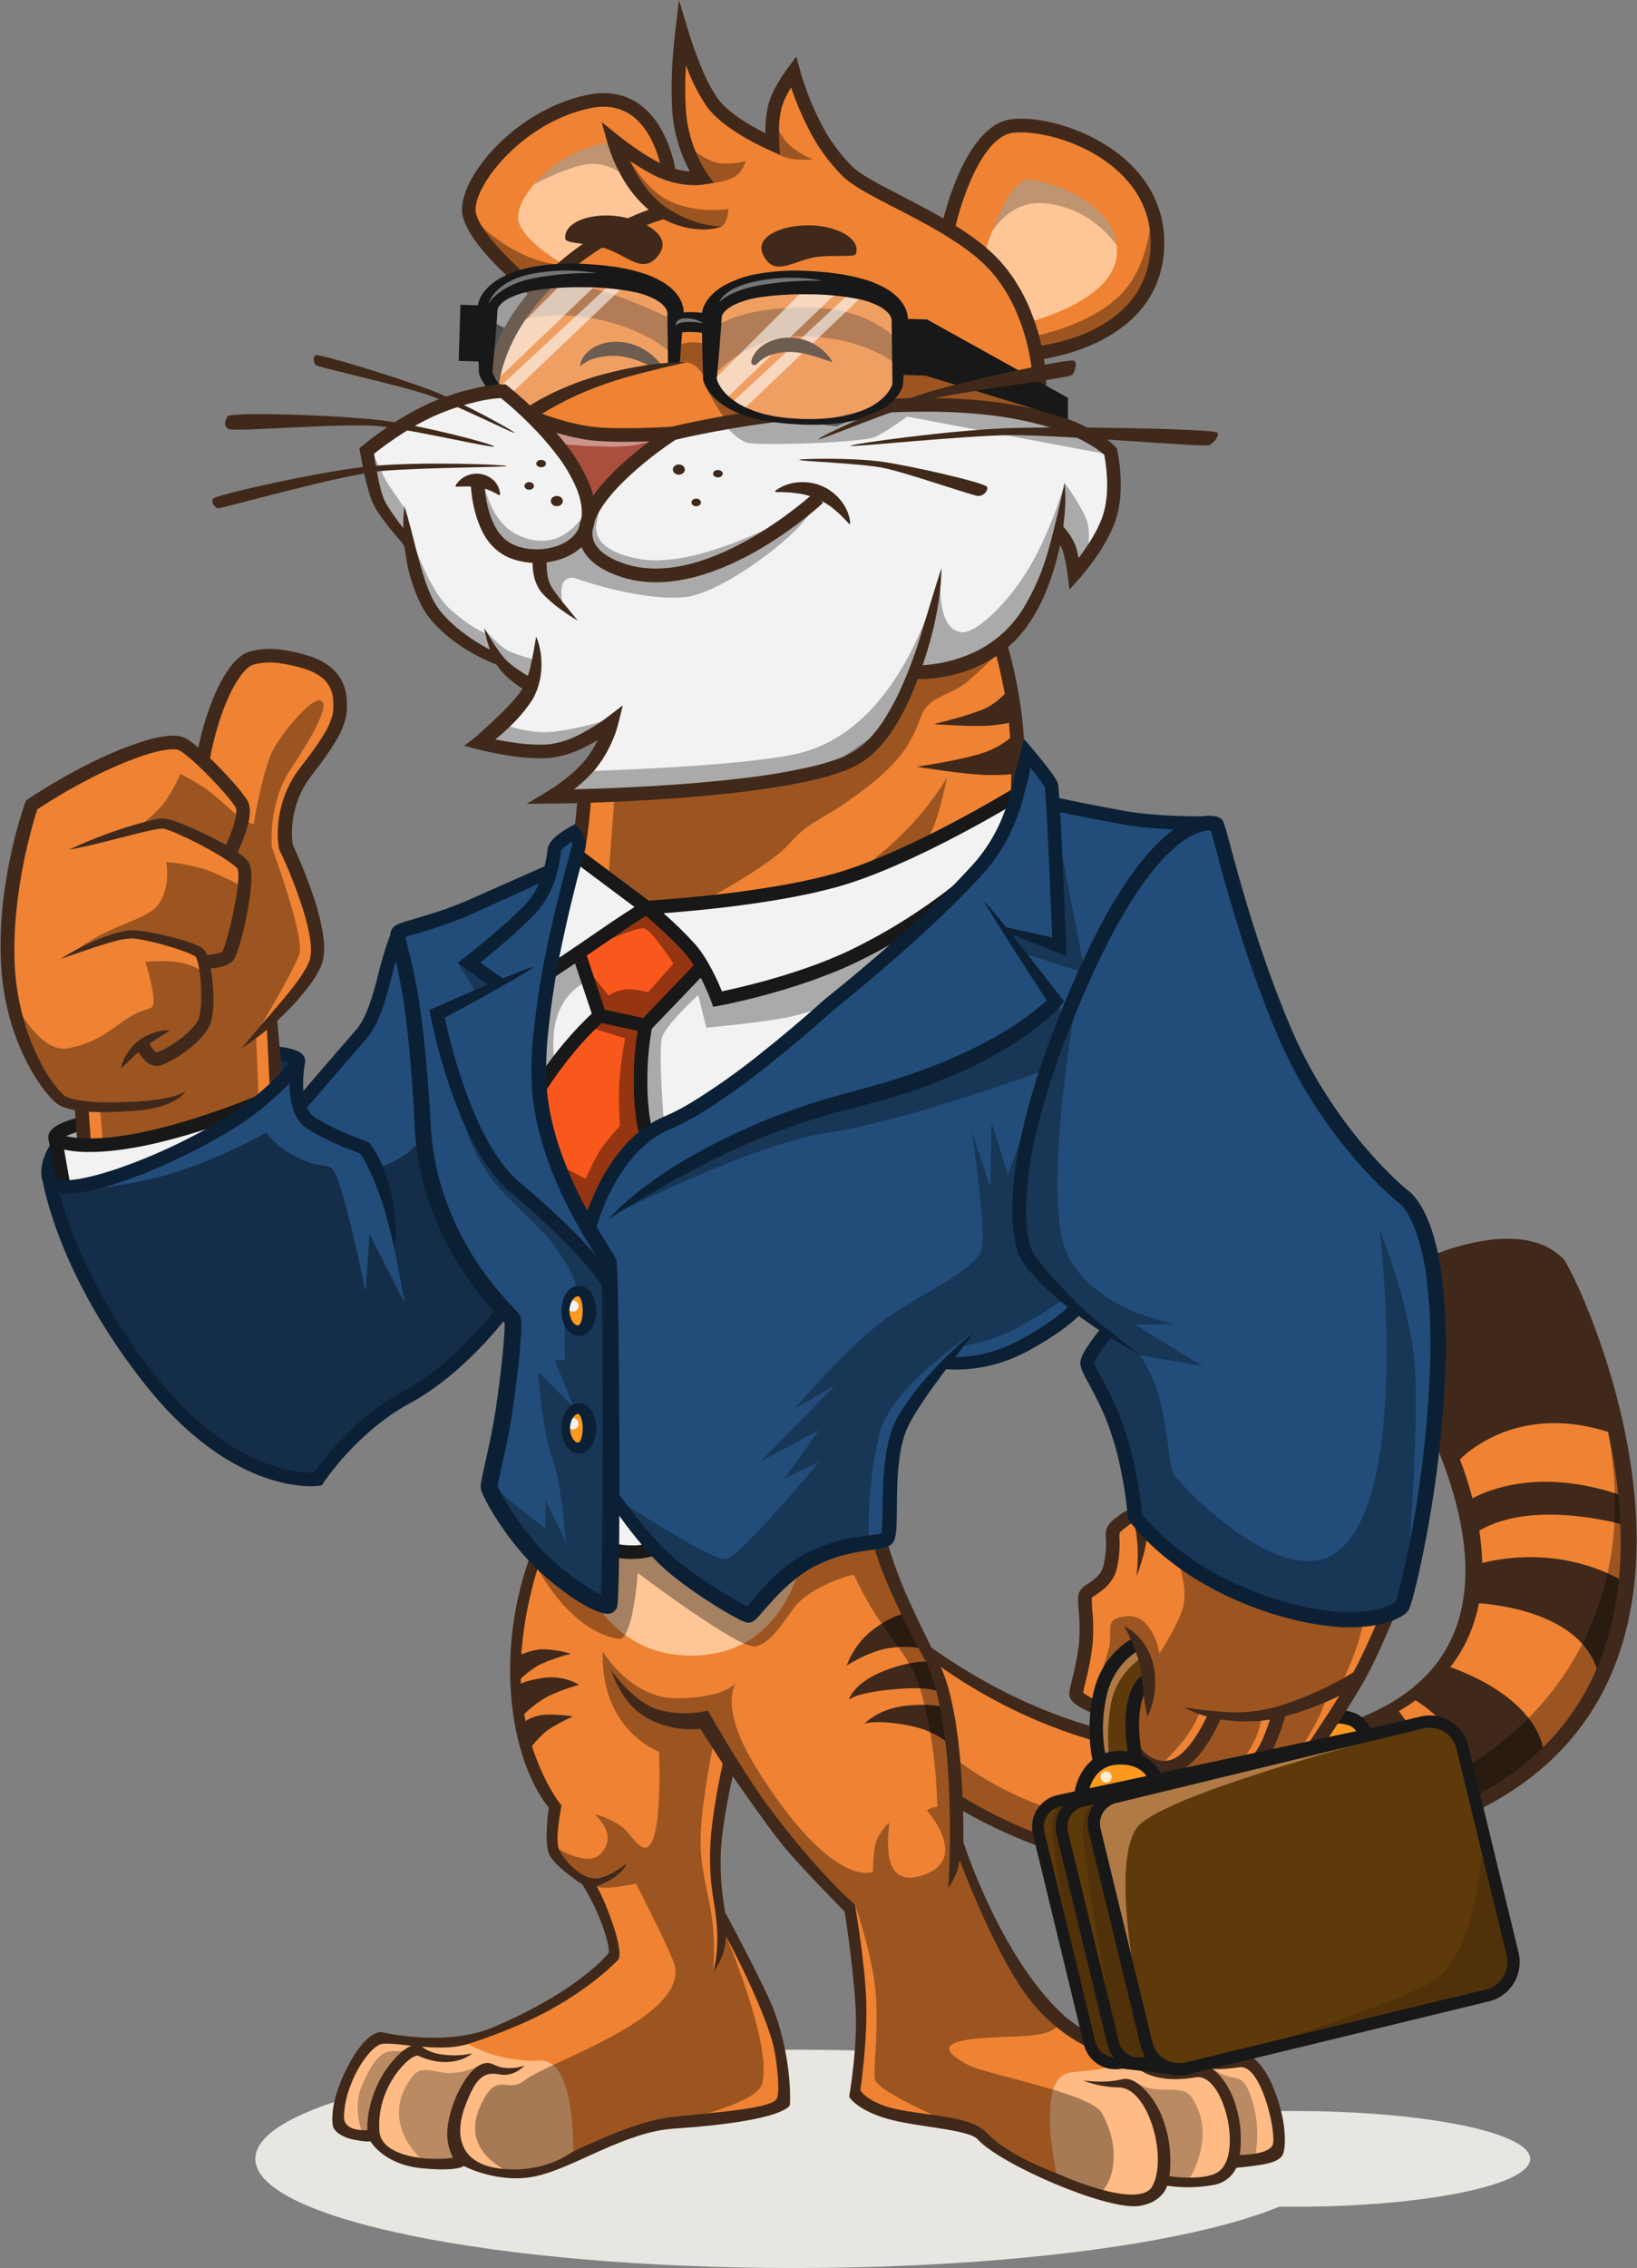 <svg fill="none" height="3533" viewBox="0 0 2551 3533" width="2551" xmlns="http://www.w3.org/2000/svg"><rect x="0" y="0" width="2551" height="3533" fill="#808080" stroke="none"/><path d="m1237.95 3532.67c463.96 0 840.08-76.12 840.08-170.01 0-93.9-376.12-170.02-840.08-170.02-463.963 0-840.079 76.12-840.079 170.02 0 93.89 376.116 170.01 840.079 170.01z" fill="#e8e6e0"/><path d="m2016.07 3437.23c203.5 0 368.47-33.39 368.47-74.57 0-41.19-164.97-74.57-368.47-74.57s-368.46 33.38-368.46 74.57c0 41.18 164.96 74.57 368.46 74.57z" fill="#e8e6e0"/><path d="m1885.07 2914.2c-296.85 0-480.03-168.59-500.38-188.26l-35.22-232.3c42.11 39.86 88.01 75.51 137.06 106.45 89.86 57.03 233.05 125.02 404.74 125.02 65.7-.12 131.03-9.8 193.94-28.72 97.64-29.16 161.54-80.72 189.9-153.26 62.6-160.02-64.58-374.7-106.37-445.25-5.09-8.58-9.9-16.71-10.96-19.16-.32-4.97-2.24-92.63 106.21-126.01 27.6-9.07 56.4-14.04 85.45-14.72 48.7 0 69.69 18.72 77.6 25.77 1.12 1 2.06 1.81 2.8 2.39 12.61 15.5 151.75 299.56 100.97 548.86-28.05 137.77-108.83 239.08-240.08 301.19-137.44 65.02-273.92 98-405.66 98z" fill="#ef8333"/><path d="m1901.91 2731.81s54.78 107.89 23.01 185.86l-32.55-1.24s6.86-38.12-5.26-71.94c0 0-18.28 69.64-45.81 65.79l-52.81-4.12s74.93-29.37 50.87-131.89z" fill="#40291a"/><path d="m2269.66 2278.57s86.84-101.79 248.08-44.25l-82.14-257.15-43.32-37.62-127 16.18-80.33 60.46-15.63 49.82 13.29 58.47z" fill="#40291a"/><path d="m2276.81 2344.63s92.86-74.29 261.66-11.29l7.25 45.91s-169.91-54.64-257.23 16.43z" fill="#40291a"/><path d="m2296.37 2437.9-3.03 58.68s173.57 3.12 198.05 113.37l30.98-78.71 3.62-69.94s-94.69-61.64-229.62-23.4z" fill="#40291a"/><path d="m2243.58 2591.38s149.6 40.75 163.15 141.47l-103.32 73.83s-2.55-108.24-112.88-167.34z" fill="#40291a"/><path d="m2121.44 2678.8 50.04-24.62s99.08 125.35 82.66 174.47l-71.22 35.14s5.27-119.4-61.48-184.99z" fill="#40291a"/><path d="m2048.68 2703.73s62.54 99.78 34.2 190.5l-43.05 9.61s31.07-96.23-23.76-187.3z" fill="#40291a"/><path d="m2290.14 2820.14c-529.75 249.76-866.66-70.02-907.11-110.94 0 0 12.42-55.26 68.04-1.96 103.78 99.34 324.79 209.57 708.08 99.44 219.45-63.04 410.8-273.18 344.06-589.09 45.69 197.54 80.91 463.95-213.07 602.55z" fill="#000" opacity=".35"/><path d="m2435.37 1959.69c-7.44-5.26-46.2-54.36-173.86-15.08-112.33 34.56-114.17 125.97-111.98 136.1 4.17 19.31 339.73 486.18-66.75 607.55-428.99 128.08-745.61-219.04-745.61-219.04l39.54 260.77s351.36 361.79 917.64 93.87c466-220.47 156.67-853.11 141.02-864.17zm-153.14 846.4c-528.05 253.33-858.74-55.96-899.2-96.89-2.77-2.82-3.74-97.74-3.74-97.74l10.6-76.23s12.97 12.84 37.07 32.05c86.52 68.99 316.53 220.01 605.96 153.18.21-.04.41-.09.61-.15 21.04-4.84 42.37-10.9 64-18.18 424.46-143.1 81.71-602.31 80.38-623.36-1.13-17.23 6.21-62.91 55.63-93.87 12.46-7.7 25.85-13.79 39.84-18.12 100.33-31.9 121.89-6.55 136.86 3.82 6.11 4.26 60.9 109 92.74 246.04.08.29.12.64.2.94 45.72 197.55 43.43 461.71-220.95 588.51z" fill="#40291a"/><path d="m585.15 3175.8-39.51 49.5-21.347 72.67 9.538 20.09 47.687 10.34 30.884 27.71 58.131 16.8 46.78-8.03 44.961 17.12h51.773l60.857-9.09 28.612-18.17-9.538-106.73-32.698-58.59-74.027-9.99-51.213-6.69-50.366 7.14-61.009-3.63z" fill="#ffbb83"/><path d="m1739.02 3194.57-115.05 37.55 4.24 156.24 87.19 30.88 69.64 7.27 29.67-30.82 51.48 2.39 39.35-10.94 18.55-19.37 69.86-13.93-3.02-57.54-37.55-79.02-58.73-5.76-96.89-4.84z" fill="#ffbb83"/><path d="m1790.36 3202.53-10.98 9.79c-6.27-1.18-10.38-2.07-10.38-2.07s-22.42 5.13-43.36 10.34c-23.53 5.89-56.64 4.96-66.72 10.39-18.99 10.25-22.85 37.34-22.85 71.42 0 34.09 10.26 82.58 10.26 82.58s3.52 1.61 9.53 4.16l1.83 8.94-14.25-5.13c-3.17-1.14-78.75-28.66-112.37-65.49-14.79-16.24-55.23-21.79-90.88-26.67-24.5-3.35-47.6-6.52-65.06-12.84-33.7-12.17-41.33-27.22-42.09-28.91l-1.02-2.25.34-2.46c.12-.76 10.98-75.45 9.15-135.56-1.61-54.05-14.32-131.71-17.08-147.9-10.77-9.24-54.85-49.17-122.54-137.01-42.01-54.47-90.42-137.77-103.01-159.77-10.58 2-21.32 3-32.08 3.01-14.6.08-29.13-1.92-43.16-5.93-8.26-2.52-16.13-6.17-23.39-10.85 3.84 3.15 7.95 5.96 12.29 8.39 20.16 10.83 42.69 16.48 65.57 16.45 4.07.03 8.13-.18 12.17-.64l5.38-.76 39.68 62.02-.81 3.43c-.21.85-18.65 81.39-19.54 136.58-.52 25.54 1.44 51.06 5.85 76.22 1.23 7.71 2.46 15.68 3.48 24.33l.08-1.61 14.5 26.96c2.75 5.13 67.35 125.82 77.14 185.25 2.93 17.97 9.08 61.34 2.04 75.71-7.29 14.83-44.25 20.73-129.79 29.12-21.62 2.12-42.05 4.11-54.18 6.23-54.126 9.5-140.132 52.48-140.98 52.9 0 0 6.231-154.17-51.713-151.37-39 1.79-77.749-7.09-112.075-25.69 0 0-3.179 1.02-9.24 2.24l-5.765-6.48 12.504-3.86c.721-.21 70.916-22.21 126.063-52.52 61.378-33.74 96.772-68.8 103.682-75.92.508-3.31 1.229-16.24-10.089-48.79-14.963-43.07-23.695-55.15-23.78-55.28l-6.951-9.45 2.162-.72c-24.374-6.07-46.246-31.42-54.427-48.96-7.079-15.31-.381-54.94 2.459-69.48-10.937-14.59-52.816-76.05-61.76-176.69-8.478-94.95 24.627-194.78 26.069-198.98l7.375-21.91c-4.366-18.87-7.206-36.63-7.375-37.69l-1.569-10 535.83 10.93.85 7.34c.08.51 7.8 56.29 84.9 196.44l.21.42c38.58 80.63 39.89 234.12 37.81 311.1l15.01-1.74c.42 1.15 42.64 115.52 90.63 190.93 71.21 111.95 174.34 116.96 175.36 117z" fill="#ef8333"/><path d="m875.048 2348.2 384.522 15.87s-2.79 214.67-182.93 214.67c-180.131 0-201.592-230.54-201.592-230.54z" fill="#fec697"/><path d="m810.813 2577.29c.847.6 17.302-7.95 34.037-8.35 15.174.14 30.246 2.49 44.741 6.98-16.566 4.13-32.725 9.74-48.28 16.78-12.2 6.75-23.319 15.29-32.987 25.34z" fill="#40291a"/><path d="m806.074 2625.64s7.235-7.2 39.972-12.09c19.51-2.91 39.433.83 56.55 10.64 0 0-35.755 9.64-56.376 22.4-13.65 8.82-26.152 19.31-37.217 31.22z" fill="#40291a"/><path d="m810.808 2686.38c9.142-7.59 20.096-12.68 31.792-14.76 19.134-3.27 50.246 1.93 50.246 1.93s-31.965 13.98-45.033 25.9c-8.589 8.02-16.472 16.76-23.563 26.13z" fill="#40291a"/><path d="m1411.16 2513.7s-15.75-.7-48.3 22.75c-19.8 14.6-34.89 34.68-43.4 57.76 0 0 29.75-19.6 60.9-26.25 20.12-3.88 40.82-3.76 60.9.35z" fill="#40291a"/><path d="m1449.55 2588.61s-25.2-4.55-72.8 14.35c-47.6 18.89-53.9 44.47-53.9 44.47s9.45-10.5 68.6-16.11 73.5 4.2 73.5 4.2z" fill="#40291a"/><path d="m1472.42 2659.54s-21-7.35-62.65-2.45-62.65 27.66-62.65 27.66 19.6-7 70.36 3.15c50.77 10.14 70.37 37.45 70.37 37.45z" fill="#40291a"/><path d="m749.676 3215.56c-15.256 8.67-32.475 13.28-50.018 13.41-20.855-.47-42.642-12.59-55.995 4.2-50.103 62.95-.89 117 12.844 130.05 17.518 1.7 35.138 2.09 52.714 1.16-4.877-9.59-7.848-20.04-8.749-30.77-4.324-36.11 30.723-107.55 49.204-118.05z" fill="#181818" opacity=".3"/><path d="m618.921 3194.69c-21.703-1.06-33.232 5.94-54.257 52.14-14.331 31.58-4.031 65.24.886 77.96 3.322-.35 6.57-1.21 9.631-2.55 0 0-4.176-29.07 11.55-66.5 12.632-30.05 32.949-54.32 47.276-63.09-4.781 1.92-9.966 2.62-15.086 2.04z" fill="#181818" opacity=".3"/><path d="m1799.8 3254c-20.47-1.95-27.28-10.18-35-13.46 16.53 8.31 30.95 30.94 40.61 53.87 18.44 43.75 15.85 96.96 15.85 96.96s9.4 5.09 31.02 4.21c10.81-17.59 39.59-73.54 5.93-127.25-11.1-17.68-31.11-11.7-58.41-14.33z" fill="#181818" opacity=".3"/><path d="m1949.26 3265.36c-11.19-31.03-18.85-26.77-33.73-30.52-9.47-2.82-18.45-7.1-26.6-12.69 0 0 27.33 27.61 36.4 60.97 6.76 25.03 7.82 51.26 3.11 76.76 0 0 14.73-1.6 27.58-3.76 4.62-16.85 5.79-55.96-6.76-90.76z" fill="#181818" opacity=".3"/><path d="m1716.75 3291c-17.78-31.05-178.33-59.08-207.66-74.42-91-47.59 50.63-41.54 96.36-45.95 45.73-4.42 44.04-19.9 44.04-19.9s-40.07-52.88-72.27-104.48c-42.13-67.52-80.74-150.32-80.56-152.25 4.41-47.14-2.24-171.42-42.91-283.33-44.12-121.37-72.96-204.17-82.46-213.58 1.12 1.73-66.81 13.07-66.81 13.07l-237.17 4.73-249.792-11.32s54.813 134.55 146.401 149.09c22.576 3.58 29.977-102.65 29.977-102.65s159.304 120.6 183.654 114.35c24.35-6.26 38.88-32.28 60.4-60.76 25.27-33.44 91.98-52.39 92.96-50.44 10.1 22.17 21.8 43.57 34.99 64.05 35 51.53 54.79 72.36 65.8 106.75 28.74 89.74 28.65 187.75 28.83 190.42-1.99.18-3.96.49-5.9.94-3.76.6-7.27 2.26-10.13 4.79 0 0 66.93 74.7-4.61 100.13-73.75 26.22-52.92-73.54-54.46-81.43-7.67 7.57-13.98 16.41-18.65 26.13-6.81 14.48-5.94 50.31-6.74 50.63-10.45 4.18-72.3 12.58-180.39-160.07-60.54-96.69-33.54-132.53-32.83-133.81-2.29 2.58-21.99 23.51-92.65 23.51-70.494 0-112.683-69.4-115.057-73.18.678 5.44-9.393 111 87.807 156.85 0 0 8.23 176.09-30.205 145.64-11.593-9.19-17.803-22.31-27.998-29.41-12.846-8.96-27.187-15.56-42.35-19.5 1.145 1.53 40.269 33.98 7.35 63.82-18.651 16.91-62.493-8.94-62.493-8.94s7.948 29.14 58.305 57.62c12.123 6.86 61.586-4.11 61.586-4.11s46.555 90.34 58.335 121.34c32.21 84.7-194.596 155.41-232.445 185.27-24.508 19.34-39.743-9.77-60.386 24.27-41.837 69.01 7.927 102.82 31.071 115.54 37.059 2.62 74.171-4.34 107.759-20.22 2.204-.89 84.895-42.53 140.001-52.14 41.67-7.29 143.75-33.81 151.94-61.41 17.84-60.11-58.14-236.63-58.14-236.63l-18.18 62.13c2.17-23.74 2.18-47.63.02-71.37-5.84-54.44-22.21-89.49-18.88-150.06 2.79-50.71 18.73-131.45 18.73-131.45l-18.81-29.4c-28.55 3.06-57.36-2.66-82.58-16.39-41.456-23.07-54.257-67.21-54.257-67.21s29.926 49.14 68.967 60.5c25.18 6.9 51.69 7.38 77.1 1.4 0 0 56.8 96.9 105.51 160.02 76.97 99.87 125.41 138.17 125.41 138.17s27.07 77.4 32.21 136.75c5.24 60.34-4.54 124.21-.91 136.26 7.27 24.07 163.59 86.53 163.59 86.53l62.31 44.08s79.85 39.16 123.55 45.85c18-8.52 38.14-64.71 3.72-124.82z" fill="#000" opacity=".35"/><path d="m829.099 2416.06c-26.925 70.46-38.157 145.95-32.915 221.2 9.114 123.86 59.047 178.29 59.047 178.29s-7.926 52.73.466 72.31c8.393 19.58 51.799 47.36 51.799 47.36 12.819 20.57 23.473 42.41 31.791 65.18 11.551 33.6 9.325 41.44 9.325 41.44s-45.567 59.01-180.662 116.07c-73.811 31.17-174.047 7.2-174.047 7.2s-23.779-2.84-53.917 57.4c-30.138 60.23-20.728 90.97-20.728 90.97s5.171 14.24 34.038 19.62c21.702 4.03 23.822 2.04 23.822 2.04s20.304 35.95 78.927 41.96c56.842 5.85 66.676-3.39 66.676-3.39s55.275 29.38 114.788 15.39 137.083-68.5 212.071-73.5c177.82-11.92 181.33-37.1 181.33-37.1s4.88-60.91-22.55-140.91c-13.18-38.48-78.25-158.71-78.25-158.71-5.36-29.55-7.72-59.57-7.03-89.6 1.4-47.61 18.71-122.67 18.71-122.67s50.38 73.19 77.89 107.27c27.51 34.09 96.6 103.61 96.6 103.61s12.59 79.77 16.83 144.89c4.24 65.11-9.83 143.49-9.83 143.49s10.85 20.26 59.51 34.34c44.93 12.97 126.44 16.24 140.65 31.92 35.39 39.12 199.3 109.89 249.96 104.03 38.11-4.41 45.48-31.67 45.48-31.67 25.15 3.79 50.77 3.14 75.7-1.91 6.97-1.65 13.47-4.86 19.03-9.37 5.55-4.51 10.02-10.22 13.06-16.7 0 0 19.72-1.54 39.54-4.85 18.92-3.16 28.54-8.12 32.4-14.78 3.85-6.65 8.47-39.16-8.23-88.88-16.7-49.73-37.72-66.1-47-66.13-12.62-.05-196.75 22.2-290.36-67.15-96.08-91.7-151.71-265.24-151.71-265.24s3.39-192.84-36.34-275.26c-41.8-86.72-62.66-124.08-83.58-196.82l-22.73-.33c4.76 20.3 22.37 78.69 84.21 191.08 51.34 107.34 35.01 353.04 35.01 353.04 5.22-8.19 9.67-16.85 13.29-25.86 1.93-6.05 3.33-12.26 4.2-18.55 0 0 42.39 115.45 91.41 192.53 74.45 117.03 182.24 120.93 182.24 120.93s28.95 6.26 50.59 8.4c14.17 1.4 41.7 1.14 41.7 1.14-14.11 5.13-28.97 7.88-43.98 8.14-16.72-.64-33.19-4.25-48.65-10.68 0 0 22.93 30.63 94.5 18.38 44.22-7.57 74.74 122.37 34.65 147.7-22.78 14.42-75.56 6.36-75.56 6.36 4.27-32.54-.13-65.64-12.74-95.94-14.37-33.54-42-59.86-59.85-55.3-29.37 7.48-62.27 1.9-62.27 1.9 18.11 7.09 37.35 10.84 56.8 11.09 44.66 1 75.68 107.18 51.92 153.19-20.56 39.8-149.8-19.61-149.8-19.61s-76.42-27.55-108.97-63.23c-27.22-29.86-115.6-25.98-159.38-41.77-31.3-11.3-37.23-24.42-37.23-24.42s11.1-75.46 9.23-137.05-17.73-152.14-17.73-152.14-46.66-37.8-123.67-137.67c-48.68-63.16-105.46-164.28-105.46-164.28-25.42 5.99-51.93 5.51-77.12-1.4-39.022-11.34-73.145-61.13-73.145-61.13s14.095 51.13 55.525 74.18c25.41 13.75 54.34 19.6 83.09 16.8l34.79 54.43s-18.84 81.57-19.74 138.31c-.8 49.93 5.82 70.9 9.48 102.52 6.12 52.85-4.96 84-4.96 84 6.82-9.04 12.21-19.08 15.98-29.75 2.43-8.72 3.91-17.67 4.41-26.71 0 0 66.55 123.89 76.23 182.6 3.35 20.35 8.19 59.61 2.81 70.59-9.11 18.55-136.18 23.47-177.83 30.76-55.992 9.8-143.316 53.67-143.32 53.67 0 0-40.748 31.79-107.598 24.77-66.851-7.02-74.604-53.47-55.44-101.54 14.899-37.39 25.645-50.57 52.226-45.46 23.102 4.43 38.968-13.99 38.968-13.99s-11.445 5.83-31.965 3.73c-14.009-1.43-18.172-9.21-29.634-7.23-31.032 5.37-63.052 79.75-58.495 117.6.783 10.46 3.744 20.63 8.693 29.86-16.306 1.98-32.784 2.1-49.119.37-30.299-3.51-63.438-15.13-65.621-41.08-5.973-70.87 49.768-123.04 60.683-118.17 53.409 23.86 84.056-3.81 84.056-3.81-13.747 3.01-27.888 3.8-41.884 2.34-25.899-2.12-36.492-12.9-36.492-12.9 14.174 1.58 28.458 1.93 42.693 1.05 9.806-.71 19.515-2.4 28.981-5.06 0 0 71.047-22.09 127.589-53.17 70.699-38.86 107.136-78.97 107.136-78.97s6.256-10.41-9.588-55.96c-15.964-45.89-25.009-57.59-25.009-57.59 11.535-3.9 22.365-9.64 32.071-17 13.475-11.06 14.7-18.38 14.7-18.38s-29.312 23.66-48.658 23.14c-24.428-.65-48.568-28.48-56.418-45.38-7.117-15.33 3.844-68.06 3.844-68.06s-52.4-63-62.417-175.26c-8.414-94.28 25.667-195.55 25.667-195.55zm-243.491 836.86c-15.751 37.45-12.886 64.96-12.886 64.96s-36.619 3.47-36.619-20.08c0-49.72 37.331-109.08 58.33-113.98 10.678-2.49 47.513 2.97 47.513 2.97-11.546 1.41-40.586 28.67-56.338 66.13zm1397.442 88.39c-7.35 15.41-51.05 15.27-51.05 15.27 3.47-25.18 1.54-50.81-5.66-75.18-12.51-43.15-37.4-59.25-37.4-59.25s9.59 2.63 42.84-2.27c34.18-5.06 58.61 106.03 51.27 121.43z" fill="#40291a"/><path d="m1771.11 2357.66-36.93 27.86-4.24 55.71-39.21 46.69v89.56l-13.48 62.98 31.49 18.78 17.38-52.45 41.56-47.17 24.86 47.39-23.85 41.36v71.42l21.87 27.68 46.1 23.01 151.85-36.6 72.66-30.15 39.06-57.51 61.31-123.37-129.95-1.99-138.19-44.05-82.47-61.94z" fill="#ef8333"/><path d="m917.11 1235.84-20.317 100.5 110.727 77.23 129.02-11.81 202.31-42.44 149.34-68.25 97.13-55.23 1.2-94.89-27.66-133.12-95.97 39.25h-34.6l-48.89 89.32-65.78 58.25-159.56 31.19z" fill="#ef8333"/><path d="m1090.18 279.921-21.64-48.596-11.17-75.684 3.38-86.354 21.93 38.652 43.53 75.696 76.9 30.28 3.03-52.687 30.32-53.289 43.44 106.892 68.04 74.874 93.97 50.775 51.86 20.589 34.52 25.435 59.73 83.068 34.33 102.22 6.46 77.638-32.6-9.474-129.08-11.221-96.77 4.163-54.67 20.102-55.77 4.285-84.36-11.203-95.01 24.289-133.099 7.219-105.775-22.873-39.858-33.853-34.322-16.253v-11.127l15.972-66.664 65.613-88.837 170.729-111.454-60.287-98.939 74.337 40.521z" fill="#ef8333"/><path d="m129.167 1724.61 4.549 59.79 75.01-3.04 159.337-44.42 59.149-35.88-3.73-112.89 66.295-73.78 3.633-85.84-47.475-108.69 8.613-78.99 68.699-109.37 6.765-55.4-36.145-44.96-102.808-5.78-37.531 33.03-37.56 123.99-39.031-25.54-111.43 26-113.745 69.17-34.428 140.58v131.79l23.28 98.11 42.1 78.56z" fill="#ef8333"/><path d="m902.091 1485.14 32.309 90.11-95.827 113.55 27.251 118.09s49.048 99.01 49.048 101.73c0 2.73 71.004-115.13 71.004-115.13l16.994-29.3-.48-145.18 9.3-27.76 79.69-91.21-88.51-83.63z" fill="#f9581d"/><path d="m129.167 1750.11-40.052 15.61 16.158 91.13 121.32-29.52 127.236-75.07-88.858 15.87-108.548 14.23-26.34-7.72z" fill="#f2f2f2"/><path d="m88.148 1889.55 83.717 181.65 76.752 102.67 67.351 59.63 111.244 61.29 63.298 9.34 65.867-71.12 95.204-67.13 132.917-125.04 14.107 14.03-9.686 95.08-25.31 170.36 34.996 64.6 73.878 69.64 70.848 44.21 8.901-13.32-1.878-150.79 52.316 51.47 74.74 77.36 88.16 52.84 86.78-85.38 91.25-23.62 37.77-9.93 11.28-156.61 41.7-69.13 39.62-49.86 67.87-5.5 75.4-32.85 59.73-44.33 45.86 39.36-31.65 41.2 47.96 101.09 29.54 140.94 64.8 69.24 116.14 58.73 126.08 33.18 99.31-8.95 13.7-16.35 47.46-271.3-3.24-270.62-28.85-71.06-132.01-140.36-78.14-154.66-98.68-305.58-172.58-16.87-78.11-10.99-11.77-42.39-44.1-49.05-.57 76.3-70.48 121.04-114.7 101.82-277.36 235.61-118.06 73.84-43.254 40.39-50.302 99.04-43.778-89.53-31.614-144.83 11.505-102.49 44.698-232.41 12.945-45.65-46.44 30.38-9.385 25.43-231.376 99.72-40.515 122.53-111.421 153.82-5.524-63.67-9.164-12.29-26.675-13.33-.008 51.97-92.453 75.47-90.258 36.94-63.518 23.76-59.831 15.23-45.547-3.11z" fill="#224d7a"/><path d="m571.527 695.763 14.399 74.981 35.725 56.612 15.124 12.904 25.513 91.41 47.908 60.411 64.163 29.249 50.344 45.03-22.885 40.55-54.681 49.89 62.747 11.71 71.115-3.84 71.234-29.97-25.548 47.23-56.109 52.03 86.985 5.83 220.719-18.8 153.1-38.93 60.68-64.18 32.46-66.75 67.13-11.81 81.04-39.973 47.28-81.114 28.82-82.39 19.99 20.89v33.611l44.5-47.236 24.53-78.002-12.72-66.977-71.63-37.766-162.71-29.576h-112.8l-74.32 33.417-105.36-13.811-132.89 20.801-69.865 45.12-69.745 72.136-48.675-79.376-33.826-45.4-62.671-54.332-115.516 26.659z" fill="#f2f2f2"/><path d="m850.853 666.281 74.917 122.169 107.18-110.859z" fill="#aa4f3d"/><path d="m952.232 2341.92v71.44l67.698-1.2z" fill="#f2f2f2"/><path d="m905.864 1331.68 109.526 81.89-109.526 71.57 30.201 97.38-92.236 100.05v-104.29l39.552-193.79z" fill="#f2f2f2"/><path d="m1021.6 1423.21 69.77 81.8-86.58 95.22-8.622 94.83 11.352 72.78 113.09-59.06 128.07-105.37 120.81-96.28 100.86-93.56 59-63.14 55.97-107.66-92.3 41.35-138.07 61.32-136.24 43.6-176.67 19.07z" fill="#f2f2f2"/><path d="m1785.04 2743.87 17.26 30.43-114.45 27.25 21.23-52.68z" fill="#fe9920"/><path d="m1767.68 2740.99 1.01-92.62 21.23-36.21-22.24-52.54-44.85 38-13.75 151.25z" fill="#5e3a0a"/><path d="m2086.16 2666.5 27.54 14.57 12.09 25.95-76.73 12.5z" fill="#fe9920"/><path d="m1636.08 2801.55-18.64 42.39 84.03 342.76 22.41 26.64 44.79 3.89 68.83 8.83 289.07-66.61 213.15-56.32 24.22-53.29-96.09-349.96-52.87-17.03z" fill="#5e3a0a"/><path d="m1354.72 2402.32-102.37 33.7-84.06 86.83-76.92-41.97-63.13-57.95-76.008-94.54s157.628 105.82 180.638 99.63c23.01-6.18 143.51-150.91 143.51-150.91l-53.89 26.04 53.89-75.7-91.44 49.06 116.88-119.3-63.87 37.55s85.1-100.33 145.07-142.62c59.97-42.28 142.24-75.39 147.69-109.91 5.45-34.51-16.35-179.85-16.35-179.85l29.07 86.29 1.81-100.83 25.44 81.75 57.84-154.51 51.41-134.38s-58.39 320.67-17.8 410.5c40.58 89.83 168.33 110.94 168.33 110.94l-61.77 1.21 105.97 64.8-98.25-17.41c13.71 20.34 23.99 42.79 30.43 66.46 12.4 47.44 15.23 107.13 21.8 118.09 11.81 19.68 165.97 180.25 250.7 124.74 121.65-79.69 70.81-503.71 70.81-503.71s40.38 95.67 52.72 192.74-12.34 378.09-12.34 378.09l-34.15 29.17-127.99-2.62-168.26-70.65-87.16-75.51-18.91-95.75-59.85-149.15 28.62-44.19-66.77-53.88s-48.78 34.22-87.5 51.78c-22.53 10.41-46.57 17.2-71.21 20.12 0 0 23.42-23.21 21.23-22.24-6.56 2.93-46.44 34.21-63.28 48.41-32.18 27.13-76.03 71.64-85.38 112.53-21.76 95.23-15.2 167.15-15.2 167.15z" fill="#000" opacity=".3"/><path d="m807.235 499.745s57.585-19.198 134.668 0c77.087 19.199 106.607 53.319 106.607 53.319l7.63 12.806c4.51-1.552 9.31-2.109 14.06-1.632 5.17.792 10.03 2.959 14.08 6.274 8.03 6.876 13.96 15.88 17.1 25.977 0 0-5.09-2.582-1.82 4.54 8.06 17.452 29.7 54.79 32.4 51.776.28-.31 32.74-1.993 30.88-7.821-1.9-5.935-38.15-16.138-40.86-24.201-5.72-17.045-11.61-34.688-10.83-35.506 20.31-21.196 71.55-64.858 146.99-61.433 99.39 4.485 141.65 46.668 141.65 46.668l-11.38 60.275 241.4 10.865-220.64-98.961s-38.22-62.628-148.48-63.836-145.39 30.581-145.39 30.581l-1.98 30.279c-10.52-3.873-21.58-6.12-32.78-6.663-9.15.013-18.19 2.053-26.46 5.972l-2.39-39.885s-66.009-31.996-112.326-45.591c-32.29-8.886-65.244-15.156-98.54-18.749z" fill="#000" opacity=".35"/><path d="m500.645 1091.49c-12.983-7.12-55.257 42.45-73.238 73.18-17.981 30.72-32.092 119.39-32.092 119.39l-16.476-5.84s-25.912-23.32-45.898-40.27c-19.987-16.96-52.074-32.4-52.074-32.4-5.975 13.77-13.063 27.04-21.195 39.66-12.716 19.38-47.898 46.25-47.898 46.25l61.887-7.4 105.165 56.84 1.695 41.85c-18.415-10.57-37.617-19.7-57.436-27.32-20.755-6.77-42.241-11.04-64.006-12.72 0 0 8.478 40.3-14.565 69.04-11.758 14.66-50.793 26.28-81.72 41.33-18.277 8.97-35.533 19.9-51.468 32.57l88.71-30.41 110.282 25.34 9.618 34.72c-13.299-8.63-28.251-14.4-43.902-16.93-16.43-1.75-32.999-1.75-49.429 0 0 0 17.486 55.53 11.581 68.71-2.192 4.89-17.341 5.31-34.97 16.35-29.863 18.69-49.552 40.12-96.76 49.35-47.208 9.24-88.452-80.3-88.452-80.3l32.215 87.9 41.244 69.76 64.066 12.38 4.798 59.22 96.026-17.68 128.068-39.46 18.697-13.72-4.158-100.21s58.543-97.64 67.444-124.44c8.902-26.8-42.901-167.14-42.901-167.14s-6.108-67.4 29.057-120.36c36.009-54.28 61.069-100.13 48.085-107.24z" fill="#000" opacity=".35"/><path d="m957.561 1239.79-9.08 123.75 55.989 47.74 86.89-5.39s107.36-55.46 140.51-93.61c33.16-38.15 52.23-32.7 126.26-91.74 74.02-59.05 69.48-99.47 84.47-118.09s41.3-21.8 63.58-39.52c18.8-16.03 36.66-33.12 53.5-51.2l-136.06 37.67-42.31 83.48-87.65 59.95-161.23 35.4z" fill="#000" opacity=".35"/><path d="m1834.72 2426.08s15.87 45.73 9.67 73.89c-6.21 28.16-37.55 75.4-37.55 75.4s-11.47-74.49-65.81-54.96c-17.48 6.28-7.32 21.45-12.76 45.69-5.44 24.25-23.74 71.03-23.74 71.03l47.23-64.01 21.23-3.41 13.88 24.49-15.69 49.97-3.46 82.84 38.15 25.72s29.15-28.12 43.68-49c8.25-11.55 15.08-24.04 20.33-37.23l22.83 7.59-53.18 84.89 95.29-16.07c9.61-11.92 17.52-25.1 23.52-39.18 4.71-11.95 7.83-24.46 9.27-37.23h25.74l-23.53 65.29 58.14-10.92c11.46-16.31 21.46-33.6 29.88-51.66 9.3-22.37 10.28-30.32 10.28-30.32l25.31-22.69c8.4-17.53 15.67-35.58 21.79-54.03 9.08-28.16 9.08-39.34 9.08-39.34l-126.71-8.35z" fill="#000" opacity=".35"/><path d="m1339.51 1354.97c30.08-21.45 57.92-45.88 83.11-72.91 36.79-41.12 53.29-71.38 53.29-71.38s-6.36 32.1-14.84 59.34c-4.96 16.13-11.99 31.55-20.93 45.87z" fill="#000" opacity=".35"/><path d="m714.134 1691.98c2.364 49.99 19.077 98.24 48.14 138.98 28.15 39.85 74.027 71.3 104.004 113.09 29.977 41.78 31.638 60.56 31.638 60.56l17.185 19.54-8.707 50.1-26.645-15.14.606 59.35h-15.743l29.672 73.88-55.711-55.72s7.113 97.5 21.792 133.84 21.194 130.2 21.194 130.2l-31.49-64.19v44.81l-87.46-69.78 54.901 92.07 54.973 59.91 75.998 40.12v-516.56l-68.321-67.63-95.662-85.27z" fill="#000" opacity=".3"/><path d="m956.23 1892.22s214.81-110.46 334.52-128.02c119.7-17.56 339.88-98.11 339.88-98.11l24.29-67.14-4.17-40.04-55.44-74.04 95.66 30.88-46.41-237.83 5.14 189.24-85.05-19.96 79.91 110.79s-113.39 98.11-209.22 116.28-127.83 37.3-247.39 84.96c-119.57 47.67-231.72 132.99-231.72 132.99z" fill="#000" opacity=".3"/><path d="m912.68 1507.13 35.801 43.29c9.143-5.67 19.54-9 30.274-9.7 10.56.3 21.04 1.93 31.185 4.86l39.48-44.61s-33.95-53.34-46.55-55.16c-12.607-1.81-84.196 30.95-84.196 30.95l87.536-57.23 55.69 43.75 35.83 47.76-92.94 89.16-8.622 91.74 11.352 81.3-51.29 52.51-39.12 79.91-48.289-92.74 43.554 23.23s12.187-26.8 20.817-41.33 32.779-41.33 32.779-41.33-2.374-34.15-1.001-65.33c1.591-23.81 4.653-47.5 9.169-70.93l-53.138-16.35 10.686-22.47z" fill="#000" opacity=".4"/><path d="m1034.94 1753.52s-9.56-117.26-3.2-137.69c6.36-20.44 56.32-66.01 56.32-66.01l12.56 50.87s79.31-7.16 124.44-15.63c28.83-5.77 56.72-15.49 82.88-28.88l107.9-103.8-130.37 52.63-170.77 51.17-23.31-41.43-86.57 85.48-3.64 133.08 1.7 38.18z" fill="#000" opacity=".3"/><path d="m917.11 1527.05c-20.907 9.59-37.322 26.86-45.839 48.22-15.421 36.79-6.358 82.34-6.358 82.34l-21.084 21.2-.971-71.33 18.091-96.08 41.142-26.26z" fill="#000" opacity=".3"/><path d="m713.451 1499.86 31.791 50.64 36.009-22.11z" fill="#000" opacity=".3"/><path d="m877.095 945.761s-5.086-26.791 0-37.168c5.087-10.377 17.413-8.618 17.413-8.618s98.066 36.083 170.872 30.339c43.03-3.391 117.05-52.424 162.86-93.564 17.89-15.48 33.13-33.783 45.11-54.184 0 0-173.33 105.506-274.914 88.401-46.564-7.842-69.017-25.387-69.636-48.448-.22-8.139 10.598-51.775 10.598-51.775s-21.644 20.957-25.887 26.947c-11.593 16.35-43.147 62.679-103.097 37.244-47.305-20.076-55.859-81.3-55.859-81.3l-6.214 31.856 30.282 66.702 62.675 14.082 1.971 45.264z" fill="#000" opacity=".3"/><path d="m575.342 693.313s20.55 47.901 31.291 63.548l23.864 34.789 11.56 47.219s25.344 79.673 59.949 110.521c34.818 31.034 54.787 36.816 54.787 36.816l-2.255-7.749s19.753 26.793 39.281 36.103c15.076 6.45 30.84 11.15 46.983 14.02l-54.791 99.76c19.292 7.5 39.74 11.6 60.433 12.11 35.729 1.21 109.604-21.8 109.604-21.8l-64.791 46.02-76.905 7.27-59.797-13.76 77.524-85.56-69.546-51.38-85.036-54.593-33.011-88.321-56.61-101.898z" fill="#000" opacity=".3"/><path d="m868.821 1240.97 138.699-3.71 244.22-26.57 92.32-38.75 55.86-66.31 28.37-55.17 79.72-19.32 78.51-39.059 61.29-149.604 16.43 2.903 8.47 40.772 18.47-8.525s12.11-45.417 1.21-70.398c-10.89-24.981-33.3-54.955-33.3-54.955s-19.23 71.508-55.71 132.619c-33.55 56.197-83.59 102.534-104.91 99.922-44.51-5.451-31.34-99.922-31.34-99.922s-51.48 250.137-225.47 289.197c-92.53 20.77-336.025 27.36-336.025 27.36z" fill="#000" opacity=".3"/><path d="m1726.95 707.925-313.41-59.101s-30.46 22.747-49.97 31.793-182.56 13.853-198.91 9.042-33.61-25.68-33.61-25.68l78.81-14.561 73.02 5.087 87.48-21.62 168.26-4.162 91.19 12.916 97.14 49.758z" fill="#000" opacity=".3"/><path d="m1207.35 190.295s9.39 23.768 24.22 36.939c10.46 8.726 22.2 15.775 34.82 20.894-9.35 1.094-18.8 1.094-28.16 0-8.35-.734-16.47-3.1-23.92-6.965z" fill="#000" opacity=".35"/><path d="m1068.54 225.267s30.57 25.74 51.91 28.766c13.91 1.655 28 .575 41.49-3.179 0 0-4.4 17.109-17.57 24.828-10.11 5.105-21.11 8.24-32.39 9.237l-18.47-1.971z" fill="#000" opacity=".35"/><path d="m977.093 241.316s27.737 56.748 71.757 74.391c27.51 10.588 57.28 13.905 86.44 9.631 0 0-1.14 21.119-10.6 27.253-1.2.784-2.9-.034-4.41.343-10.29 2.569-25.67-1.92-25.67-1.92l-59.23-15.43-52.386-50.665z" fill="#000" opacity=".35"/><path d="m1772.97 3103.13s-41.79-198.51-1.82-255.62c39.97-57.1 469.87-164.1 469.87-164.1l-461.58 105.38-70.36 15-4.35 32.69z" fill="#ffbb83" opacity=".5"/><path d="m1779.44 2582.04c-12.75 8.22-23.66 19.01-32.03 31.67-8.37 12.67-14.01 26.93-16.57 41.9-4.89 29.48-5.45 59.53-1.66 89.17l-15.44 8.6-6.81-105.8 34.1-65.38 30.08-21.67z" fill="#ffbb83" opacity=".5"/><path d="m1723.67 2776.36c4.8 0 8.69-3.9 8.69-8.69 0-4.8-3.89-8.69-8.69-8.69s-8.69 3.89-8.69 8.69c0 4.79 3.89 8.69 8.69 8.69z" fill="#fff" opacity=".8"/><path d="m1717.83 2808.21s-26.48-13.21-29.98 37.55 55.33 351.57 55.33 351.57l-89.06-341.89 9.8-48.78s-16.36-10.52-24.22 26.99c-7.86 37.5 60.54 348.05 60.54 348.05l17.58 26.86 46.97 8.34 29.93-1.75 49.36 10.91 490.5-122.93 24.09-41.69-47.37-210.62s-1.27 196.9-87.54 240.5c-64.52 32.61-283.64 111.91-396.48 126.26-38.02 4.84-43.15-38.15-43.15-38.15l-33.6-152.61-40.58-173.8z" fill="#000" opacity=".15"/><path d="m956.654 695.772c48.136 0 72.396-15.447 72.396-15.447l-170.69-19.924 4.976 29.958c30.99 3.435 62.139 5.242 93.318 5.413z" fill="#fff" opacity=".4"/><path d="m662.361 1764.19c-8.03 14.45-19.463 26.71-33.309 35.73-13.881 9.36-29.232 16.32-45.415 20.59l31.491 125.96 15.742 83.57-55.104-107.79-6.057 89.48s-37.09-184.1-53.287-192.43c-16.196-8.32-17.332.3-51.463-15.82-19.656-8.89-36.894-22.36-50.269-39.29-44.916 25.07-92.139 45.75-141.017 61.77-78.494 25.32-187.996 30.89-187.996 30.89l72.878 182.31 106.395 146.38 113.867 89.44 106.7 29.29 52.379-52.73 129.513-96.18 88.634-80.22 28.434-34.29-72.183-101.79z" fill="#000" opacity=".4"/><path d="m430.51 1632.78-3.633 36.49 11.356 5.9 25.886-25.65z" fill="#000" opacity=".4"/><g fill="#fff" opacity=".75"><path d="m883.987 433.434-117.953 118.011 7.634 40.852 158.46-151.593z" opacity=".8"/><path d="m950.295 443.425-171.371 158.965 12.187 15.871 181.972-173.271z" opacity=".8"/></g><g fill="#fff" opacity=".75"><path d="m1250.89 453.247-139.74 139.795 18.18 29.814 179.24-171.461z" opacity=".8"/><path d="m1324.22 456.727-186.03 172.555 16.48 11.979 192.86-183.644z" opacity=".8"/></g><path d="m717.588 474.735 77.706 41.042-16.217 41.047-53.592-22.107z" fill="#181818"/><path d="m1593.93 511.513s149.37-30.178 155.9-114.111c6.52-83.933-108.32-124.853-148.51-127.786-40.2-2.933-75.81 123.801-75.81 123.801l49.58 49.123z" fill="#fec697"/><path d="m1025.26 336.83c-3.39-16.282-35.137-49.503-48.167-74.772-5.934-11.522 9.822-17.724 2.493-26.38-11.496-13.565-24.463-21.818-38.15-18.961-84.509 17.651-141.877 87.248-141.877 123.254 0 36.007 79.494 80.86 79.494 80.86" fill="#fec697"/><path d="m825.555 290.519s67.517-36.791 101.126-35.426c33.61 1.365 61.221 29.826 61.221 29.826s-1.805-44.218-28.213-63.446-89.626 19.843-89.626 19.843z" fill="#000" opacity=".25"/><path d="m1546.73 360.217s26.7-47.537 78.06-43.772c80.59 5.905 119.05 71.088 119.05 71.088l-7.23-59.851-105.46-55.107-46.79 7.439-37.27 61.034z" fill="#000" opacity=".25"/><path d="m1773.68 274.3-92.36-62.094-69.71-15.371-56.46 8.44-56.92 76.023-16.33 76.549 50.53 42.204c6.11-19.122 37.82-122.724 71.75-120.245 36.86 2.692 142.14 40.208 136.16 117.155-5.09 65.527-111.31 98.164-142.74 106.4l15.95 44.595 72.39-20.013 79.26-47.002 39.13-73.849-.97-66.002z" fill="#ef8333"/><path d="m1048.51 265.991-15.56-36.332-38.087-55.108-66.198-18.181-92.101 34.59-75.502 60.5-26.832 54.684v47.053l90.473 94.31 29.007-4.082 55.456-6.189 142.544-68.295-84.612-127.625zm-167.184 147.884s-74.091-41.806-74.091-75.362 53.469-98.418 132.23-114.878c12.755-2.662 24.84 5.006 35.556 17.668 6.828 8.054 5.162 18.792 10.698 29.529 12.149 23.553 28.701 49.572 31.871 64.748z" fill="#ef8333"/><path d="m733.229 335.584c20.885 22.86 45.547 41.954 72.908 56.447 24.47 12.877 51.428 20.327 79.037 21.84l-54.914 42.742-53.366-54.972z" fill="#000" opacity=".35"/><path d="m1794.93 320.018s1.81 93.543-53.25 143.407c-55.05 49.864-141.11 62.153-141.11 62.153l6.71 27.02 99.43-32.904 65.62-47.163 32.13-56.354z" fill="#000" opacity=".35"/><path d="m874.603 1324.94-20.855-3.63c2.564-16.32 30.761-32.05 47.339-39.98l9.147 19.12c-16.883 8.08-33.868 19.73-35.631 24.49z" fill="#0c2035"/><path d="m1638.5 1234.01c-2.19 0-4.33-.68-6.12-1.95-1.79-1.26-3.14-3.06-3.87-5.12-2.55-6.76-28.9-39.31-51.88-65.59-.93-1.04-1.64-2.26-2.1-3.58-.46-1.33-.64-2.73-.56-4.12.09-1.4.45-2.76 1.07-4.02.62-1.25 1.48-2.37 2.53-3.29 1.06-.92 2.28-1.63 3.61-2.07 1.32-.45 2.73-.63 4.12-.53 1.4.1 2.76.48 4.01 1.11 1.25.62 2.36 1.49 3.27 2.55 11.93 13.64 51.21 59.17 55.91 72.49.56 1.6.74 3.31.5 4.99-.23 1.68-.86 3.28-1.84 4.66-.98 1.39-2.28 2.51-3.78 3.29-1.51.78-3.18 1.19-4.87 1.19z" fill="#0c2035"/><g fill="#40291a"><path d="m907.242 1340.39-19.867-7.39c6.515-17.53 11.474-73.72 12.835-93.89l21.143 1.43c-.521 7.74-5.345 76.25-14.111 99.85z"/><path d="m1124.69 352.591c-9.47 3.503-19.52 5.15-29.62 4.849-10.2-.097-20.36-1.476-30.22-4.103-20.12-5.174-38.91-14.582-55.11-27.596-15.653-13.552-28.907-29.654-39.196-47.626-10.312-17.612-18.398-36.436-24.072-56.04l-8.838-31.793 25.683 20.543c9.571 7.651 19.808 15.158 30.058 22.17 10.155 7.005 20.695 13.429 31.575 19.241 10.43 5.586 21.57 9.729 33.12 12.314 5.71 1.261 11.51 2.098 17.34 2.505 2.9.221 5.8.268 8.65.234 1.44 0 2.85-.085 4.24-.174 1.27-.098 2.97-.254 3.69-.373l-6.72 16.736c-3.03-4.313-5.84-8.777-8.42-13.375-2.54-4.434-4.86-8.974-7.09-13.565-4.41-9.165-8.2-18.611-11.36-28.278-6.33-19.328-10.03-39.418-11.02-59.733-1.1-19.766-1.13-39.577-.09-59.346.93-19.695 2.49-39.114 4.81-58.859l5.94-50.169 14.76 48.516c5.51 18.075 11.96 36.358 19.18 53.925 6.76 17.393 15.34 34.019 25.61 49.597 1.33 1.738 2.58 3.561 3.97 5.24l4.32 4.883c3.16 3.124 6.33 6.269 9.87 9.177 7.1 5.963 14.58 11.458 22.39 16.452 15.89 10.162 32.53 19.121 49.76 26.799l-14.75 10.526c-.64-10.48-.7-20.989-.15-31.475.43-10.809 1.99-21.543 4.66-32.026 3.16-10.451 7.55-20.492 13.06-29.915 5.21-9.169 10.98-18.005 17.29-26.456l12.94-17.38 5.74 21.195c3.81 13.735 8.34 27.262 13.56 40.526 5.23 13.357 11.02 26.489 17.51 39.219 12.43 25.378 28.86 48.59 48.67 68.745 1.23 1.208 2.44 2.484 3.68 3.637l3.78 3.065c2.61 2.13 5.34 4.111 8.17 5.935 2.75 1.996 5.88 3.781 8.87 5.633 3 1.853 6.08 3.663 9.24 5.405 12.46 7.113 25.47 13.785 38.48 20.53 26.05 13.471 52.42 26.888 78.03 42.165 6.4 3.816 12.8 7.652 19.08 11.794 6.35 3.959 12.51 8.278 18.65 12.632 6.22 4.214 12.05 9.152 18.09 13.701l8.65 7.511 4.31 3.769c1.41 1.301 2.73 2.717 4.1 4.073l8.15 8.233 7.5 8.783 3.72 4.417 3.41 4.637c2.24 3.112 4.61 6.147 6.74 9.326 8.46 12.728 15.91 26.097 22.28 39.987 12.37 27.723 21.03 56.96 25.74 86.952 1.18 7.278 2.16 15.163 2.71 22.751s.74 15.209.77 22.763c0 15.102-.81 30.193-2.41 45.21l-21.05-2.484c1.5-14.19 2.26-28.448 2.27-42.717-.03-7.122-.19-14.239-.72-21.246-.52-7.007-1.34-13.756-2.51-20.967-4.41-28.106-12.51-55.506-24.1-81.491-5.87-12.808-12.74-25.138-20.53-36.88-1.95-2.916-4.12-5.667-6.16-8.512l-3.1-4.239-3.39-4.001-6.79-7.97-7.35-7.414c-1.23-1.225-2.41-2.497-3.7-3.692l-3.98-3.468-7.97-6.931c-5.7-4.268-11.08-8.868-17.02-12.882-5.84-4.129-11.69-8.241-17.81-12.052-5.98-3.967-12.19-7.668-18.39-11.382-24.83-14.836-50.83-28.066-76.94-41.542-13.06-6.783-26.18-13.497-39.23-20.933-3.27-1.81-6.53-3.692-9.75-5.722-3.22-2.031-6.5-3.871-9.71-6.172-3.33-2.158-6.54-4.496-9.62-7.003l-4.75-3.9c-1.45-1.344-2.77-2.726-4.16-4.091-21.48-21.764-39.31-46.858-52.79-74.31-6.85-13.438-12.92-27.202-18.39-41.183-5.53-14.066-10.32-28.416-14.34-42.988l18.68 3.815c-5.7 7.668-10.92 15.678-15.64 23.985-4.66 7.921-8.38 16.357-11.1 25.137-2.25 9.014-3.57 18.236-3.93 27.52-.49 9.582-.45 19.185.13 28.762l1.1 17.605-15.84-7.075c-18.34-8.147-36.03-17.673-52.93-28.495-8.58-5.491-16.79-11.534-24.58-18.092-3.98-3.277-7.75-6.969-11.48-10.695l-5.35-6.041c-1.7-2.069-3.23-4.239-4.85-6.388-11.23-16.887-20.61-34.937-27.97-53.836-7.56-18.431-14.09-36.88-19.92-56.028l20.68-1.653c-2.22 18.804-3.78 38.105-4.67 57.176-1 19.001-.97 38.043.07 57.041.87 18.515 4.24 36.829 10.01 54.442 2.87 8.79 6.32 17.378 10.32 25.71 2.03 4.146 4.12 8.27 6.41 12.242 2.21 3.905 4.78 8.055 7.05 11.276l9.99 14.095-16.71 2.641c-2.42.382-3.91.47-5.82.632-1.79.118-3.56.192-5.32.22-3.51.047-7 0-10.46-.276-6.88-.483-13.73-1.475-20.47-2.967-13.37-2.993-26.27-7.775-38.36-14.218-11.62-6.198-22.883-13.052-33.724-20.529-10.796-7.393-21.143-14.964-31.486-23.235l16.845-11.225c2.967 8.36 6.731 17.313 10.504 25.812 3.916 8.537 8.092 16.922 12.661 25.061 4.507 8.098 9.516 15.906 15 23.379 2.54 3.87 5.67 7.181 8.47 10.813 3.09 3.307 6.13 6.736 9.4 9.81 3.21 3.135 6.63 6.04 10.25 8.694 1.82 1.305 3.49 2.738 5.46 3.968l5.93 3.679c7.94 4.898 16.22 9.202 24.79 12.878 17.43 7.852 36.26 12.109 55.36 12.514z"/><path d="m1612.63 560.97-1.73-21.123c6.99-.581 171.4-15.812 181.78-149.308 3.63-46.761-12.27-87.422-47.25-120.872-52.73-50.402-130.72-67.265-166.9-62.84-48.68 6.003-81.55 109.033-90.1 148.231l-20.71-4.514c1.38-6.359 34.72-155.692 108.21-164.755 48.94-6.024 131.22 17.956 184.14 68.558 39.25 37.516 57.83 85.205 53.74 137.828-11.78 151.563-199.28 168.647-201.18 168.795z"/><path d="m1213.71 656.497c-9.1 1.175-18.17 2.413-27.21 3.713-74.21 10.67-124.2 22.467-133.74 24.79-38.77 25.167-133.488 97.986-129.538 148.138 1.297 16.532 13.624 29.673 37.679 40.237 130.059 57.015 305.589-104.069 307.349-105.701l14.44 15.519c-6.39 5.935-134.7 123.734-260.27 123.743-24.067.215-47.917-4.606-70.014-14.155-31.439-13.789-48.369-33.297-50.306-57.99-5.693-72.543 125.7-158.964 140.7-168.578l1.44-.929 1.67-.423c.49-.128 47.13-11.87 121.25-23.214z"/><path d="m1380.15 621.296c21.88-.827 43.8-1.247 65.16-1.247 223.86 0 290.48 73.077 293.2 76.189l1.75 1.996.6 2.586c.52 2.23 12.57 55.209-.09 102.055-12.63 46.727-56.8 96.121-58.67 98.198l-15.46 17.159-2.93-22.916c-1.55-12.933-4.12-25.726-7.66-38.262-3.48-8.285-8.47-15.854-14.7-22.327l15.13-14.836c8.37 8.722 15.02 18.958 19.57 30.161 2.03 6.217 3.64 12.561 4.83 18.991 13.46-17.66 32.42-45.736 39.42-71.695 9.72-35.977 2.71-77.677.51-88.851-11.53-10.653-81.96-67.252-275.53-67.252-21.1 0-42.75.423-64.36 1.229-12.2.462-24.52 1.06-36.88 1.785z"/><path d="m1208.17 764.389c10.23-7.519 22.35-12.039 35-13.052 12.82-1.276 25.75.668 37.63 5.655 3.04 1.352 6.01 2.857 8.9 4.51 2.75 1.712 5.41 3.569 7.96 5.562 4.97 3.894 9.44 8.399 13.29 13.408 8.02 9.949 12.93 22.038 14.13 34.76l-1.7 1.272c-3.49-4.211-7.21-8.221-11.15-12.009-3.84-3.885-7.89-7.564-12.13-11.022-8.32-6.991-17.62-12.718-27.61-16.998-10.02-4.189-20.58-6.974-31.36-8.275-5.42-.716-10.87-1.161-16.34-1.416-5.46-.335-10.98-.483-16.41-.288z"/><path d="m710.031 756.072c4.14-6.96 10.454-12.365 17.968-15.384 6.518-2.65 13.626-3.51 20.588-2.492 7.642 1.08 14.767 4.484 20.41 9.75 6.173 5.692 9.866 13.58 10.287 21.966l-1.322 1.658c-2.442-1.616-4.991-3.063-7.63-4.332-2.575-1.38-5.227-2.612-7.943-3.688-5.389-2.175-11.035-3.646-16.799-4.379-5.807-.91-11.671-1.409-17.549-1.492-2.967-.056-5.9-.001-8.85.114-2.968 0-5.935.127-8.847.369z"/><path d="m851.823 867.491c-.084 4.121-.173 9.127 0 13.654.13 4.556.517 9.1 1.162 13.612.575 4.249 1.606 8.425 3.073 12.454 1.669 4.086 3.803 7.966 6.358 11.564 5.578 7.978 11.869 15.998 18.333 23.904l19.588 23.968c-9.004-5.222-17.723-10.92-26.12-17.071-8.575-6.171-16.693-12.954-24.289-20.296-1.903-1.993-3.84-3.909-5.696-6.164-1.014-1.117-1.932-2.317-2.747-3.586-.916-1.263-1.749-2.584-2.493-3.955-2.938-5.212-5.132-10.81-6.519-16.63-1.326-5.534-2.136-11.179-2.42-16.863-.338-5.686-.098-11.391.716-17.028z"/><path d="m630.264 788.607c7.766 24.561 13.349 48.876 19.635 72.882 3.158 11.984 6.498 23.845 10.173 35.489 3.476 11.536 7.8 22.799 12.937 33.696 5.033 10.525 11.666 20.206 19.664 28.699 8.122 8.857 17.025 16.966 26.598 24.23 9.629 7.473 19.727 14.322 30.232 20.507 10.45 6.25 21.245 11.91 32.333 16.95l-5.828 15.1c-24.361-9.25-47.355-21.76-68.355-37.19-10.604-7.83-20.483-16.597-29.515-26.198-4.638-4.889-8.931-10.094-12.848-15.578-3.904-5.574-7.372-11.441-10.372-17.55-11.246-23.532-18.862-48.632-22.589-74.446-4.413-25.294-5.108-51.096-2.065-76.591z"/><path d="m754.555 978.457c5.057 8.384 10.067 16.676 15.294 24.713 5.007 7.88 10.53 15.42 16.531 22.57 2.854 3.19 5.983 6.13 9.351 8.78 3.446 2.85 7.159 5.47 10.877 8.09 7.456 5.09 15.527 10.12 23.118 14.42l-10.071 18.65c-8.934-4.95-17.345-10.79-25.107-17.43-3.921-3.33-7.657-6.86-11.19-10.6-3.706-3.93-6.947-8.27-9.66-12.94-4.892-8.82-8.869-18.12-11.869-27.75-3.084-9.318-5.514-18.844-7.274-28.503z"/><path d="m835.546 991.475c3.327 7.97 5.628 16.325 6.85 24.875 1.322 8.6 1.73 17.31 1.217 25.99-.515 8.92-2.113 17.75-4.76 26.29-1.327 4.42-2.967 8.75-4.909 12.94-.937 2.12-2.085 4.24-3.204 6.32-1.2 2.09-2.48 4.13-3.731 5.87-9.843 14.28-21.197 27.45-33.864 39.29-12.309 11.8-25.558 22.57-39.616 32.22l-3.645-18.69c17.195 4.37 34.614 7.8 52.18 10.28 17.248 2.61 34.713 3.51 52.137 2.66 16.75-2 32.987-7.06 47.899-14.95 15.612-7.78 30.462-17 44.355-27.55l24.161-18.39-7.261 29.07c-1.703 6.66-3.826 13.21-6.358 19.6-2.433 6.26-5.177 12.38-8.232 18.37-6.111 12.1-13.586 23.46-22.279 33.87-8.814 10.06-18.513 19.31-28.981 27.63-10.274 8.32-21.063 15.97-32.304 22.92l-5.536-19.69c67.368-1.41 135.019-4.02 202.285-9.08 33.64-2.55 67.22-5.66 100.62-9.78 33.28-3.88 66.35-9.47 99.06-16.76 16.05-3.57 31.84-8.25 47.25-13.99 7.38-2.74 14.52-6.08 21.34-10 6.62-4.02 12.79-8.73 18.4-14.06 11.58-11.18 21.72-23.78 30.16-37.49 8.78-13.95 16.67-28.46 23.61-43.41 13.84-30.44 25.46-61.85 34.76-93.965 10-32.09 19.2-64.434 29.96-96.939-.19 17.109-1.63 34.181-4.3 51.081-1.21 8.478-2.74 16.858-4.44 25.222-1.63 8.385-3.55 16.715-5.66 25.011-8.52 33.26-19.57 65.83-33.04 97.42-6.82 16-14.81 31.48-23.9 46.31-9.22 15.24-20.32 29.25-33.06 41.71-6.63 6.4-13.92 12.06-21.76 16.89-7.82 4.61-16.01 8.56-24.48 11.8-16.34 6.09-33.07 11.05-50.09 14.83-33.59 7.76-67.4 12.84-101.21 17.2-33.83 4.24-67.71 7.48-101.61 10.11s-67.82 4.63-101.756 6.17-67.821 2.62-101.935 2.94l-38.845.36 33.313-20.06c10.38-6.44 20.349-13.52 29.85-21.19 9.452-7.51 18.215-15.84 26.183-24.91 7.612-9.14 14.16-19.12 19.52-29.74 2.713-5.34 5.184-10.83 7.358-16.42 2.148-5.43 3.965-10.99 5.443-16.64l16.9 10.67c-15.058 11.48-31.173 21.51-48.127 29.95-17.338 9.1-36.223 14.89-55.686 17.07-18.919.96-37.887.02-56.618-2.81-18.442-2.59-36.728-6.2-54.774-10.8l-21.037-5.46 17.379-13.3c11.915-10.6 24.161-21.59 35.704-32.72 5.731-5.63 11.551-11.18 16.87-17.07 5.426-5.66 10.533-11.62 15.298-17.85 4.534-5.73 8.206-12.09 10.898-18.88 2.78-7.17 5.046-14.53 6.782-22.02 3.815-15.32 6.359-31.39 9.266-48.325z"/><path d="m1659.09 752.274c1.52 17.731 1.38 35.567-.43 53.272-1.65 17.744-4.57 35.348-8.73 52.679-4.07 17.463-9.19 34.666-15.32 51.517-3.32 8.385-6.4 16.876-10.52 24.989-2.01 4.07-3.72 8.275-6 12.234l-6.73 11.937c-2.29 3.985-4.78 7.849-7.46 11.577l-3.9 5.71-1.95 2.857-2.22 2.688-9 10.652c-3 3.565-6.59 6.571-9.86 9.874-13.47 12.9-28.82 23.67-45.52 31.96-16.56 8.28-34.1 14.42-52.21 18.26-9 1.96-18.1 3.41-27.26 4.34-4.6.39-9.18.79-13.83.85-4.69.18-9.11.12-14.3-.15l1.37-21.15c3.59.06 7.97.03 12.05-.27 4.14-.18 8.31-.68 12.46-1.03 24.94-2.76 49.21-9.77 71.78-20.73 29.91-14.809 55.09-37.677 72.72-66.027 17.82-29.295 31.37-60.983 40.24-94.107 9.48-33.319 16.71-67.324 24.62-101.932z"/><path d="m973.855 688.201c-14.938 0-30.121-.373-43.495-1.421-47.725-3.717-101.833-25.646-104.11-26.578l8.016-19.623c.53.216 53.363 21.619 97.743 25.074 45.326 3.531 115.101-1.047 115.791-1.094l1.41 21.149c-2.09.14-37.95 2.493-75.355 2.493z"/><path d="m755.204 610.821c-.034-3.489.156-86.404 87.603-175.717 86.472-88.32 183.463-113.56 187.553-114.59l5.19 20.551-2.59-10.275 2.6 10.275c-.95.237-95.497 25.01-177.607 108.867-80.894 82.624-81.555 159.94-81.551 160.715z"/><path d="m830.735 464.938c-11.347-8.927-110.849-88.663-110.849-138.688 0-54.146 83.852-155.15 195.278-178.422 31.24-6.537 58.602-1.607 81.322 14.633 47.364 33.832 56.724 104.658 57.094 107.672l-21.03 2.633c-.08-.636-8.65-64.731-48.45-93.094-17.701-12.611-39.421-16.338-64.604-11.085-103.071 21.517-178.416 116.442-178.416 157.663 0 29.999 63.027 90.775 102.757 122.033z"/><path d="m1189.09 396.686c-13.27-27.457 26.7-45.18 69.04-45.782 42.33-.602 83.08 19.351 75.92 43.878-1.94 6.626-26.63 2.043-58.1 5.053-37.56 3.603-68.54 34.773-86.86-3.149z"/><path d="m1027.69 395.291c18.46-26.706-18.9-51.14-61.745-58.024-42.841-6.885-87.862 7.901-85.039 34.578.763 7.206 26.658 6.074 58.046 13.878 37.476 9.318 63.238 46.452 88.738 9.568z"/><path d="m1022.3 574.301c-9.65-4.957-19.59-9.327-29.76-13.085-9.566-3.6-19.576-5.881-29.757-6.783-4.996-.381-10.016-.364-15.01.051-5.046.37-10.062 1.078-15.013 2.119-10.655 2.032-20.585 6.84-28.786 13.938.526-6.46 3.061-12.593 7.248-17.541 4.167-5.139 9.31-9.404 15.133-12.547 5.765-3.086 11.941-5.333 18.341-6.673 6.399-1.264 12.928-1.751 19.443-1.449 12.886.696 25.446 4.302 36.741 10.546 5.5 2.918 10.68 6.416 15.44 10.437 4.85 3.931 9.19 8.446 12.93 13.442z"/><path d="m1297.37 564.238c-11.73-3.887-22.2-7.74-32.67-10.568-9.86-2.988-20.04-4.837-30.33-5.51-4.98-.216-9.98-.034-14.94.542-4.92.579-9.8 1.55-14.57 2.904-4.63 1.381-9.1 3.272-13.32 5.638-2.1 1.225-4.11 2.598-6.02 4.108-1.8 1.483-3.52 3.061-5.16 4.726l-1.24 1.179c-.79.745-1.8 1.216-2.88 1.343-1.07.126-2.17-.1-3.11-.643-.93-.544-1.67-1.377-2.1-2.374-.43-.998-.53-2.107-.27-3.163.8-3.475 2.17-6.795 4.04-9.831 1.74-2.923 3.82-5.627 6.2-8.054 4.71-4.865 10.28-8.817 16.42-11.657 11.98-5.492 25.17-7.841 38.31-6.825 12.85.862 25.28 4.926 36.16 11.823 5.27 3.258 10.14 7.137 14.49 11.555 4.42 4.33 8.12 9.327 10.99 14.807z"/></g><g fill="#f2f2f2" opacity=".5"><path d="m1101.38 523.06 8.02 77.583 40.27 33.086 35.29 13.603 53.24 9.19 83.15-3.717 34.98-9.225 29.05-17.189 16.71-36.261-3.99-111.275-104.91-44.056-121.72 5.159-56.77 27.087z" opacity=".5"/><path d="m1057.88 503.319-9.37 60.919-72.328 16.354-99.913 35.426-46.055 28.965-43.622-31.33-23.865-17.164-2.271-43.425 9.511-91.47 70.878-26.795 92.648-7.27 109.577 31.793z" opacity=".5"/></g><path d="m1444.66 497.605-29.89-.942c.01-.444 0-.888-.04-1.331-.11-1.331-.21-2.704-.42-4.006-.41-2.473-1.05-4.905-1.9-7.265l-1.27-3.442-1.61-3.141-1.7-3.116c-.6-.988-1.27-1.861-1.94-2.794-2.54-3.616-5.44-6.966-8.66-10-3.12-2.92-6.44-5.383-9.75-7.927-13.01-8.469-27.27-14.84-42.26-18.88l-10.77-2.968c-3.6-.979-7.17-1.568-10.78-2.314l-10.81-2.086-10.77-1.462c-7.2-.963-14.41-1.976-21.53-2.391-7.16-.492-14.32-1.302-21.5-1.514-29.21-1.715-58.51.38-87.17 6.232-15.25 3.473-29.95 9.019-43.7 16.481-3.64 2.079-7.13 4.415-10.44 6.991-1.7 1.343-3.4 2.619-5.04 4.048l-4.77 4.748c-1.6 1.671-3.09 3.449-4.45 5.32-1.48 1.896-2.82 3.908-3.98 6.015-1.28 2.204-2.4 4.499-3.34 6.867-.47 1.314-.9 2.658-1.31 3.993-.2.657-.38 1.56-.55 2.332l-.24 1.204c-.05.279-.1.623-.14.962-9.49-1.128-19.07-1.323-28.6-.581v-.038c0-.738.04-1.594-.02-2.238-.11-1.331-.22-2.709-.43-4.01-.41-2.474-1.05-4.905-1.89-7.266l-1.27-3.442-1.61-3.141-1.69-3.112c-.61-.988-1.28-1.861-1.95-2.793-2.54-3.617-5.44-6.968-8.66-10.005-3.12-2.92-6.44-5.379-9.75-7.927-13.01-8.466-27.27-14.836-42.261-18.876l-10.771-2.989c-3.598-.975-7.172-1.568-10.779-2.31l-10.809-2.09-10.771-1.458c-7.185-.962-14.391-1.98-21.533-2.391-7.159-.492-14.319-1.305-21.499-1.517-29.203-1.711-58.505.383-87.168 6.231-15.249 3.478-29.951 9.024-43.698 16.486-3.644 2.078-7.135 4.412-10.448 6.986-1.696 1.348-3.391 2.619-5.036 4.052l-4.773 4.744c-1.599 1.673-3.085 3.452-4.446 5.324-1.485 1.897-2.817 3.908-3.985 6.015-1.278 2.205-2.393 4.5-3.336 6.867-.466 1.31-.899 2.654-1.305 3.989-.208.657-.382 1.56-.556 2.332l-.241 1.208c0 .097-.03.229-.047.335l-27.078-.848-2.746 87.354 30.99.975c.158 5.256.316 10.512.474 15.765l.056 1.674.093.446c.158.74.356 1.472.593 2.191.187.645.39 1.136.589 1.696.386 1.102.823 2.119 1.272 3.086.874 1.93 1.851 3.812 2.925 5.638 1.633 2.712 3.431 5.321 5.383 7.812l21.338-2.471c-1.76-2.098-3.393-4.299-4.891-6.592-1.644-2.498-3.075-5.129-4.277-7.867-.549-1.294-1.03-2.616-1.441-3.96-.191-.586-.349-1.181-.475-1.784 1.564-16.397 3.103-32.772 4.425-49.148 1.48-16.24 2.416-32.492 3.624-48.723l.039-.043c.05-.068 0-.03.093-.191.162-.299.303-.609.424-.928.439-.818.929-1.608 1.466-2.365 1.276-1.826 2.752-3.504 4.4-5.002l2.794-2.425c1.038-.767 2.2-1.475 3.272-2.23 2.287-1.537 4.683-2.907 7.168-4.099 11.074-5.067 22.757-8.681 34.758-10.75 26.075-4.077 52.456-5.867 78.842-5.35 26.508-.179 52.968 2.264 78.995 7.291 12.108 2.353 23.797 6.496 34.687 12.293 2.3 1.526 4.77 2.968 6.88 4.608 2 1.557 3.85 3.305 5.51 5.219.39.453.85.89 1.21 1.352l.91 1.407.96 1.386.65 1.399c.44.867.81 1.769 1.09 2.696l.27 1.158c.07.216.03.237.08.364l.04.157c.02-.176.05-.35.09-.521l-.1 1.271 1.01 80.517 18.37-2.175 3.65-48.236c10.32-.891 20.71-.682 30.99.623.05 7.024.11 14.048.31 21.077.29 16.85.8 33.692 1.34 50.521l.05 1.738.1.377c.58 2.396 1.4 4.727 2.46 6.956.87 2.014 1.93 3.777 2.91 5.651l3.39 5.142c1.2 1.619 2.5 3.154 3.74 4.714 5.08 5.904 10.89 11.137 17.29 15.574 6.17 4.288 12.71 7.999 19.56 11.085l10.15 4.366 10.4 3.391c3.43 1.161 6.93 2.116 10.48 2.862l10.5 2.586c7.1 1.076 14.11 2.653 21.2 3.514 7.1.716 14.17 1.768 21.26 2.263l21.29 1.306 21.34.263c7.12-.034 14.25-.649 21.38-.95 7.13-.479 14.21-1.716 21.36-2.395l10.62-1.996c3.58-.58 7.12-1.378 10.6-2.391l10.5-2.967 10.28-3.9c6.87-2.847 13.49-6.267 19.78-10.225 3.2-2.022 6.28-4.238 9.21-6.634 1.54-1.115 2.85-2.544 4.29-3.815 1.45-1.281 2.82-2.651 4.09-4.104 1.28-1.475 2.6-2.92 3.82-4.446l3.47-4.85c1.01-1.768 2.12-3.433 3.02-5.316 1.07-2.046 1.95-4.186 2.63-6.392l.13-.424.09-1.221 1.19-15.714 33.64 1.055 222.33 67.825v-33.141zm-677.41 79.77.026.373c-.026-.204-.098-.619-.026-.373zm8.296-96.854c.025-.305.042-.606.063-.907.002.304-.019.607-.063.907zm349.454 10.081c0 .303-.02.606-.06.907zm264.74 110.308c-.51 1.323-1.27 2.654-1.9 4.002l-2.4 3.917c-.89 1.271-1.87 2.492-2.8 3.755-.95 1.266-1.99 2.463-3.11 3.582-1.05 1.21-2.16 2.363-3.33 3.455-2.36 2.228-4.86 4.309-7.48 6.232-5.33 3.967-11.05 7.383-17.06 10.195l-9.27 4.039-9.67 3.222c-3.23 1.117-6.53 2.029-9.87 2.73l-10.01 2.391c-6.81 1.03-13.61 2.196-20.5 2.857-6.91.424-13.8 1.178-20.74 1.356l-20.86.183-20.83-1.272c-6.92-.602-13.76-1.789-20.63-2.683-6.82-1.17-13.52-2.853-20.24-4.362l-9.81-3.095c-3.28-.965-6.49-2.148-9.61-3.539-12.51-4.696-24.07-11.609-34.13-20.407-2.4-2.106-4.66-4.363-6.78-6.757-1.04-1.17-2.02-2.395-2.93-3.671-.98-1.189-1.88-2.447-2.69-3.765-.78-1.305-1.62-2.581-2.36-3.883l-1.94-3.976c-.45-1.335-1.07-2.679-1.43-3.959-.17-.538-.34-1.208-.48-1.789 1.57-16.392 3.11-32.772 4.43-49.147 1.48-16.24 2.41-32.493 3.62-48.749l.04-.039c.05-.063 0-.029.09-.19.17-.299.31-.609.43-.929.44-.817.93-1.607 1.47-2.365 1.27-1.826 2.75-3.503 4.4-4.998l2.79-2.429c1.03-.767 2.2-1.471 3.27-2.225 2.29-1.541 4.68-2.911 7.17-4.1 11.07-5.069 22.76-8.682 34.76-10.75 26.07-4.077 52.44-5.868 78.82-5.354 26.51-.177 52.97 2.266 78.99 7.291 12.11 2.353 23.8 6.496 34.69 12.294 2.3 1.522 4.77 2.967 6.88 4.603 2 1.561 3.85 3.308 5.51 5.219.39.453.85.89 1.21 1.352l.91 1.407.96 1.391.66 1.399c.44.867.8 1.768 1.09 2.695l.27 1.158c.06.216.03.233.07.36l.05.157c.01-.175.04-.348.08-.517l-.1 1.272 1.27 99.859c-.28.875-.6 1.735-.97 2.577z" fill="#181818"/><path d="m1275.4 684.072c.04-3.048 104.99-52.916 168.18-72.36 62.05-19.076 224.76-54.154 230.24-49.839 5.49 4.315 1.11 15.93-2.57 21.712-3.67 5.782-169.93 24.922-221.93 38.614-53.1 13.976-173.97 64.917-173.92 61.873z" fill="#40291a"/><path d="m1245.5 716.293c1.19-2.12 84.17-3.561 130.09 3.035 45.1 6.473 161.62 32.997 162.88 39.389 1.25 6.393-5.91 13.404-13.39 13.896s-113.07-37.007-149.99-44.061c-37.68-7.198-130.77-10.127-129.59-12.259z" fill="#40291a"/><path d="m1325.34 694.411c.43-2.743 153.02-24.116 243.73-27.427 89.07-3.256 324.83 1.034 328.09 6.901s-6.31 15.803-12.26 19.5c-5.96 3.696-234.63-16.261-309.01-15.621-75.9.627-250.95 19.385-250.55 16.647z" fill="#40291a"/><path d="m801.818 674.152c.258-2.157-79.618-46.527-128.746-65.76-48.238-18.885-175.975-57.854-181.027-55.218-5.053 2.637-3.345 12.357-.026 15.574 3.319 3.218 134.761 32.37 175.407 46.562 41.502 14.506 134.133 61.017 134.392 58.842z" fill="#40291a"/><path d="m769.968 695.466c-.479-3.455-109.608-32.573-176.158-40.801-65.345-8.075-235.678-13.713-239.468-6.053-3.789 7.66-6.705 14.29 1.802 19.593s184.63-10.513 238.603-4.006c54.774 6.609 175.7 34.726 175.221 31.267z" fill="#40291a"/><path d="m789.627 725.869c-.589-2.052-132.298-7.495-211.746.208-76.24 7.388-243.156 44.908-246.106 50.75-2.95 5.841 2.687 13.709 7.761 14.836 5.074 1.128 193.223-52.912 256.873-58.219 65.032-5.456 193.807-5.532 193.218-7.575z" fill="#40291a"/><path d="m1057.88 739.362c5.17 0 9.36-3.568 9.36-7.97 0-4.401-4.19-7.969-9.36-7.969-5.18 0-9.37 3.568-9.37 7.969 0 4.402 4.19 7.97 9.37 7.97z" fill="#40291a"/><path d="m1118.74 743.563c4.19 0 7.58-2.578 7.58-5.757s-3.39-5.757-7.58-5.757-7.59 2.578-7.59 5.757 3.4 5.757 7.59 5.757z" fill="#40291a"/><path d="m1084.91 788.518c4.08 0 7.39-2.665 7.39-5.952s-3.31-5.952-7.39-5.952-7.39 2.665-7.39 5.952 3.31 5.952 7.39 5.952z" fill="#40291a"/><path d="m867.727 788.45c5.174 0 9.368-3.568 9.368-7.969 0-4.402-4.194-7.97-9.368-7.97-5.173 0-9.367 3.568-9.367 7.97 0 4.401 4.194 7.969 9.367 7.969z" fill="#40291a"/><path d="m843.269 727.827c4.188 0 7.584-2.577 7.584-5.757 0-3.179-3.396-5.756-7.584-5.756s-7.583 2.577-7.583 5.756c0 3.18 3.395 5.757 7.583 5.757z" fill="#40291a"/><path d="m824.703 762.812c4.083 0 7.393-2.665 7.393-5.952s-3.31-5.951-7.393-5.951c-4.082 0-7.392 2.664-7.392 5.951s3.31 5.952 7.392 5.952z" fill="#40291a"/><path d="m1596.53 1232.38-21.19-.99c1.46-39.1.03-78.27-4.3-117.16-4.87-36.26-12.33-72.12-22.34-107.31l20.31-6.06c10.38 36.29 18.1 73.29 23.08 110.71 4.53 40.1 6.01 80.49 4.44 120.81z" fill="#40291a"/><path d="m1575.78 1068.42c-9.54 13.7-22.11 25.01-36.74 33.05-23.22 12.15-84.01 26.39-84.01 26.39s60.93 4.56 88.28 2.21c27.35-2.34 36.56-6.43 36.56-6.43z" fill="#40291a"/><path d="m1582.45 1140.95s-10.9 15.68-42.36 28.75-111.8 24.49-111.8 24.49 78.36 12.92 114.02 13.04c35.67.11 41.74-2.72 41.74-2.72z" fill="#40291a"/><path d="m755 756.462c.654 10.089 2.131 20.108 4.417 29.957 2.183 9.79 5.366 19.33 9.499 28.47 3.79 8.694 9.198 16.587 15.938 23.259 6.746 6.237 14.838 10.836 23.648 13.442 18.699 5.558 38.628 5.424 57.25-.386 18.354-5.701 34.072-17.748 38.366-34.946 5.209-17.533 1.873-37.533-5.897-56.04-8.175-18.935-18.775-36.728-31.532-52.933-12.869-16.673-26.836-32.469-41.808-47.283-14.91-14.932-30.617-29.048-47.051-42.284l6.087 2.225c-1.509-.025-4.095.064-6.248.225-2.255.14-4.561.369-6.862.623-4.612.496-9.267 1.251-13.912 2.056-9.296 1.657-18.579 3.866-27.79 6.414-18.435 5.016-36.449 11.469-53.875 19.3-17.373 8.127-34.148 17.476-50.197 27.978-16.155 10.416-31.722 21.719-46.627 33.857l3.654-9.623c1.738 13.108 3.845 26.448 6.358 39.47 1.247 6.533 2.633 13.01 4.239 19.335 1.417 6.106 3.301 12.095 5.634 17.914 2.655 5.689 5.759 11.158 9.283 16.354 3.581 5.477 7.379 10.915 11.343 16.278 7.884 10.712 16.26 21.318 24.771 31.538l-11.576 10.127c-9.202-10.279-18.011-20.644-26.581-31.457-4.286-5.384-8.453-10.912-12.496-16.639-4.288-5.88-8.092-12.098-11.377-18.592-2.984-6.649-5.441-13.522-7.351-20.555-1.954-6.753-3.641-13.476-5.179-20.204-3.099-13.484-5.706-26.841-8.02-40.525l-.975-5.748 4.629-3.875.025-.021c15.594-12.724 31.889-24.562 48.81-35.459 16.889-11.045 34.542-20.876 52.824-29.419 4.663-2.09 9.254-4.239 14.048-6.037 4.756-1.967 9.495-3.7 14.225-5.354 9.478-3.353 19.075-6.43 28.824-9.092 9.749-2.663 19.622-5.049 29.672-6.847 5.044-.877 10.105-1.695 15.26-2.255 2.585-.288 5.175-.542 7.829-.712 2.751-.174 5.086-.314 8.477-.25l3.392.064 2.7 2.166c17.122 13.772 33.478 28.469 48.996 44.026 15.649 15.489 30.246 32.006 43.694 49.44 13.897 17.693 25.429 37.122 34.305 57.796 4.58 10.775 7.679 22.122 9.211 33.73 1.621 12.141.73 24.487-2.62 36.269-1.638 6.204-4.266 12.103-7.782 17.469-3.496 5.341-7.722 10.167-12.556 14.337-9.348 7.91-20.221 13.818-31.943 17.359-22.774 7.155-47.172 7.303-70.03.423-11.903-3.583-22.823-9.856-31.914-18.333-8.654-8.486-15.615-18.54-20.512-29.627-4.764-10.487-8.433-21.438-10.949-32.679-2.588-11.137-4.24-22.47-4.938-33.883z" fill="#40291a"/><path d="m1070.19 564.238c-21.32 4.896-42.42 9.839-63.39 15.117-20.971 5.277-41.758 11-62.041 18.062-20.209 6.936-39.972 15.113-59.173 24.485-9.535 4.75-18.923 9.743-28.163 14.977-9.105 5.23-18.392 10.991-26.506 16.689l-12.424-17.169c9.356-6.339 19.069-12.134 29.091-17.354 9.818-5.257 19.864-10.009 30.054-14.413 20.316-8.825 41.272-16.096 62.688-21.751 21.221-5.685 42.728-10.248 64.434-13.67 21.63-3.492 43.52-5.156 65.43-4.973z" fill="#40291a"/><path d="m2119.25 2706.04c-1.41-3.6-6.84-13.84-14.65-17.48-6.94-3.03-14.49-4.37-22.04-3.92l-2.12-21.09c11.36-.87 22.76 1.13 33.15 5.8 16.96 7.91 24.66 26.94 25.48 29.09z" fill="#181818"/><path d="m1789.37 2373.48c-.26 7.21-.94 14.4-2.02 21.54-1.03 6.96-2.22 13.8-3.82 20.7-3.3 13.39-7.44 26.56-12.4 39.43 1.47-13.47 2.09-27.01 1.87-40.55-.2-6.58-.78-13.28-1.53-19.86-.7-6.42-1.75-12.79-3.16-19.08z" fill="#40291a"/><path d="m1705.12 2669.2c-9.16-3.33-31.12-12.32-37.21-23.74-2.97-5.58-1.48-11.8 2.99-30.26 4.58-17.56 8.03-35.4 10.35-53.41 1.6-17.81 1.49-35.73-.33-53.52-1.15-14.59-1.84-23.4 1.53-29.68 3.36-4.96 7.87-9.03 13.15-11.87 9.06-6.04 20.34-13.56 24.06-28.12 3.25-13.88 4.48-28.16 3.64-42.39-.42-4.53-.19-9.1.67-13.56 2.54-9.16 10.8-15.69 22.16-23.9 13.45-9.75 23.53-7.58 25.43-7.07l-5.7 20.41c.31.1.63.17.95.2-3.06.31-5.95 1.58-8.24 3.63-3.67 2.66-13.4 9.7-14.17 12.44-.07.67.03 4.31.11 7.24.89 16.21-.55 32.45-4.29 48.25-5.73 22.44-22.71 33.75-32.86 40.5-2.08 1.39-4.82 3.22-6.06 4.31-.14 5.98.11 11.97.76 17.93 1.95 19.11 2.05 38.38.28 57.51-2.41 18.9-6.02 37.63-10.82 56.07-1.49 6.14-3.14 12.95-3.72 16.53 7.56 5.32 15.84 9.55 24.59 12.56z" fill="#40291a"/><path d="m2057.84 2725.45-17.56-11.87c.49-.73 49.59-73.62 69.71-110.64s44.04-95.59 44.28-96.18l19.63 8c-1 2.44-24.65 60.32-45.29 98.29-20.59 37.94-68.73 109.37-70.77 112.4z" fill="#40291a"/><path d="m1844.39 2659.24c23.37 3.78 46.94 6.32 70.58 7.63 23.14 1.07 46.32-1.29 68.77-7.02 2.76-.76 5.51-1.41 8.28-2.27l8.37-2.69c5.61-1.7 11.1-3.77 16.64-5.63 10.99-4.09 21.88-8.38 32.55-13.2s21.2-9.87 31.54-15.3c10.22-5.41 20.63-11.36 29.87-17.33l12 17.47c-10.34 6.82-21.08 13.02-32.16 18.56-10.88 5.58-21.97 10.7-33.29 15.26-22.6 9.34-45.97 16.72-69.83 22.05-12.15 2.54-24.5 4.01-36.91 4.42-12.28.32-24.57-.17-36.79-1.46-24.33-2.21-47.98-9.17-69.62-20.49z" fill="#40291a"/><path d="m1961.78 2754.58-12.72-16.96s11.44-9.34 21.74-36.17c10.7-27.84 12.01-36 12.05-36.33l21.05 2.5c-.17 1.57-1.6 10.95-13.31 41.43-12.55 32.65-27.19 44.31-28.81 45.53z" fill="#40291a"/><path d="m1813.79 2763.94c-27 0-47.16-19.08-54.99-31.14l17.77-11.56c.74 1.13 19.22 28.4 48.17 19.88 26.47-7.77 51.46-56.19 58.86-74.19l19.6 8.06c-3.11 7.59-31.64 74.48-72.48 86.47-5.5 1.64-11.2 2.47-16.93 2.48z" fill="#40291a"/><path d="m1704.84 2751.15c-.6-1.99-14.59-49.3-1.48-112.1 13.67-65.41 63.2-88.17 65.28-89.11l8.63 19.35-4.31-9.67 4.36 9.66c-1.7.77-41.85 19.67-53.23 74.11-7.38 33.51-7.04 68.25 1.01 101.6z" fill="#181818"/><path d="m1760.83 2747.22c-.47-1.99-11.5-49.31-4.87-89.69 7.13-43.45 27.41-50.6 31.4-51.6l5.11 20.57c.22-.03.43-.1.63-.18-.11.04-11.33 4.82-16.22 34.63-5.94 36.14 4.47 80.95 4.58 81.39z" fill="#181818"/><path d="m1694.91 2798.57-21.12-1.88c2.01-22.92 18.52-66.91 66.71-69.31 47.73-2.36 68.05 27.97 72.09 44.38l-20.58 5.07 10.29-2.54-10.26 2.63c-.85-3.13-9.39-30.48-50.49-28.4-41.65 2.1-46.46 48.09-46.64 50.05z" fill="#181818"/><path d="m1837.02 3232.77c-13.8-.04-27.19-4.71-38.03-13.25-10.84-8.55-18.5-20.48-21.76-33.89l-80.79-333.08c-3.23-13.39-1.02-27.51 6.14-39.27 7.17-11.76 18.71-20.2 32.09-23.47l478.63-116.1c16.01-3.88 32.91-1.24 46.98 7.34s24.16 22.39 28.05 38.4l78.1 322.02c3.92 16.2 1.26 33.29-7.42 47.52-8.67 14.23-22.64 24.43-38.84 28.36l-468.5 113.66c-4.79 1.16-9.71 1.75-14.65 1.76zm391.01-541.71c-3.45 0-6.88.41-10.23 1.23l-478.62 116.1c-8.46 2.06-15.75 7.4-20.28 14.83-4.53 7.44-5.93 16.36-3.88 24.83l80.77 333.07c2.66 10.97 9.57 20.43 19.2 26.31 9.64 5.87 21.21 7.68 32.18 5.02l468.51-113.65c5.59-1.35 10.85-3.79 15.49-7.18 4.64-3.38 8.57-7.65 11.56-12.55 2.99-4.91 4.99-10.35 5.87-16.03.89-5.67.65-11.47-.7-17.05l-78.11-322.02c-2.27-9.37-7.62-17.7-15.19-23.67-7.57-5.96-16.92-9.22-26.55-9.24z" fill="#181818"/><path d="m1835.45 3232.31-87.04-10.23c-12.83 2.65-26.18.22-37.25-6.79s-18.98-18.04-22.07-30.77l-79.37-327.26c-3.15-13.02-1-26.75 5.97-38.19 6.98-11.44 18.2-19.64 31.21-22.81l536.35-114.88 3.82 17.91-536.09 114.84c-8.24 2.07-15.33 7.32-19.73 14.59-4.39 7.27-5.73 15.98-3.73 24.24l79.37 327.25c2.02 8.3 7.25 15.46 14.54 19.9s16.04 5.81 24.34 3.8l1.6-.38 90.21 10.6z" fill="#181818"/><path d="m1834.7 3232.19-50.02-10.03c-12.78 2.53-26.05.03-37.02-6.98-10.98-7.02-18.83-18-21.9-30.66l-79.36-327.26c-3.14-13.02-.99-26.75 5.98-38.19s18.2-19.64 31.21-22.81l499.54-114.82 4.11 17.86-499.42 114.8c-8.28 2.04-15.4 7.28-19.83 14.56-4.42 7.28-5.78 16.02-3.77 24.3l79.37 327.25c2.01 8.3 7.24 15.46 14.53 19.9 7.29 4.45 16.05 5.81 24.35 3.8l1.98-.47 53.88 10.8z" fill="#181818"/><path d="m1751.74 2532.67c12.04 6.08 22.36 15.1 30 26.22 8.04 11.19 13.58 23.98 16.25 37.5 2.55 13.13 2.96 26.59 1.22 39.85-1.46 13.17-5.23 25.99-11.14 37.85-2.79-12.53-4.86-25.21-6.19-37.97-1.59-12.27-2.57-24.39-4.59-35.86-2.01-11.52-5.22-22.79-9.55-33.65-4.58-11.65-9.93-22.99-16-33.94z" fill="#40291a"/><path d="m70.583 1848.44c-13.81-20.75-2.925-52.37 13.034-72.98 11.099-13.61 26.017-23.58 42.833-28.63l5.422 20.49-2.709-10.24 2.747 10.23c-12.328 3.86-23.279 11.2-31.541 21.13-13.352 17.24-18.685 38.43-12.144 48.25z" fill="#0c2035"/><path d="m100.373 1788.44c8.262-9.93 19.214-17.27 31.541-21.13l-2.747-10.23 2.709 10.24-5.426-20.49c-16.808 5.06-31.718 15.03-42.812 28.63z" fill="#aaa"/><path d="m86.364 1787.04c-10.822-5.94-11.53-13.68-10.987-17.81 1.56-11.81 18.104-21.61 49.17-29.15l4.998 20.6c-15.019 3.65-31.177 10.05-33.911 13.43.442-.74.716-1.57.801-2.43.085-.85-.021-1.72-.309-2.53z" fill="#181818"/><path d="m456.006 1657.04c-2.904-2.36-16.955-5.26-29.477-6.08l1.378-21.15c13.085.85 36.225 3.73 44.185 13.47 1.33 1.58 2.315 3.43 2.893 5.41.578 1.99.736 4.07.465 6.12 0 0-20.067 1.71-19.444 2.23z" fill="#0c2035"/><path d="m376.541 1632.78c19.499-23.96 39.756-46.68 59.259-69.74 9.749-11.52 19.325-23.09 28.069-35.03 4.307-5.87 8.289-11.97 11.928-18.28 1.743-3.01 3.322-6.12 4.731-9.3.771-1.56 1.221-3.08 1.84-4.61.501-1.39.903-2.82 1.203-4.26 1.114-6.57 1.351-13.25.704-19.88-.616-7.17-1.675-14.3-3.171-21.34-3.167-14.49-7.129-28.8-11.868-42.85-9.562-28.51-20.797-56.42-33.648-83.6l-.64-1.36-.225-1.2c-.652-3.54-1.119-7.11-1.399-10.69-.292-3.42-.423-6.81-.479-10.18-.066-6.74.261-13.49.98-20.2 1.443-13.42 4.49-26.61 9.075-39.3 4.584-12.7 10.693-24.8 18.193-36.03 7.838-11.45 15.756-20.51 22.991-30.66 7.35-9.96 14.442-20.08 20.605-30.44 6.208-9.59 10.832-20.12 13.696-31.18.986-5.51 1.312-11.11.971-16.69.113-5.42-.495-10.84-1.806-16.11-2.612-10.06-8.559-18.94-16.871-25.19-9.108-6.68-19.44-11.5-30.409-14.19-11.522-3.47-23.308-6-35.242-7.55-11.355-1.62-22.902-1.32-34.16.88-1.369.26-2.734.62-4.103.96-1.199.29-2.379.65-3.536 1.08-1.974.78-3.818 1.85-5.468 3.19-4.209 3.36-7.979 7.24-11.22 11.55-7.119 9.47-13.212 19.68-18.176 30.44-5.213 11.04-9.805 22.36-13.755 33.91-7.95 23.26-14.03 47.13-18.18 71.36l-20.949-3.21c2.175-13.09 4.888-25.43 8.054-37.99 3.171-12.47 6.782-24.85 11.021-37.08 4.213-12.31 9.112-24.37 14.675-36.14 5.621-12.14 12.524-23.65 20.592-34.33 4.368-5.77 9.455-10.95 15.137-15.42 3.295-2.59 6.962-4.66 10.877-6.15 1.804-.66 3.644-1.23 5.51-1.69 1.696-.43 3.391-.85 5.087-1.2 13.532-2.68 27.418-3.08 41.083-1.18 13.078 1.69 25.998 4.44 38.628 8.23 13.563 3.44 26.321 9.5 37.552 17.84 5.88 4.55 11.004 10 15.183 16.14 4.176 6.24 7.268 13.14 9.143 20.42 1.761 6.98 2.599 14.16 2.493 21.35.37 7.02-.079 14.05-1.34 20.96-3.274 13.44-8.744 26.25-16.188 37.91-6.706 11.32-14.085 21.88-21.677 32.21-7.388 10.39-16.014 20.46-22.292 29.9-12.958 19.7-20.957 42.24-23.314 65.71-.587 5.83-.835 11.69-.741 17.55.05 2.92.22 5.82.423 8.69.212 2.76.594 5.93.98 8.05l-.848-2.54c13.167 28.1 24.653 56.96 34.398 86.42 4.936 14.92 8.91 30.14 11.898 45.56 1.529 7.94 2.563 15.95 3.099 24.01.659 8.61.074 17.27-1.738 25.72-.547 2.27-1.245 4.51-2.09 6.69-.848 1.99-1.598 4.11-2.543 5.96-1.78 3.76-3.761 7.41-5.934 10.95-4.176 6.82-8.723 13.4-13.62 19.72-9.533 12.33-19.841 24.04-30.863 35.06-10.876 11.02-22.423 21.26-34.275 31.1-11.865 9.85-24.325 18.96-37.31 27.27z" fill="#40291a"/><path d="m431.743 1587.58 9.767 104.02-21.14 1.51-5.145-104.35z" fill="#40291a"/><path d="m289.039 1699.7c-4.297 6.11-10.018 11.08-16.667 14.48-6.486 3.61-13.333 6.54-20.427 8.73-14.072 4.14-28.585 6.6-43.236 7.33-14.331 1.03-28.714 1.78-43.198 1.95-14.673.35-29.353-.4-43.914-2.25-7.67-.99-15.214-2.79-22.508-5.37-.945-.33-1.891-.77-2.836-1.16l-1.416-.59c-.496-.25-1.064-.61-1.589-.91l-3.175-1.98c-.893-.6-1.743-1.27-2.543-2-3.053-2.53-5.933-5.27-8.622-8.19-9.991-11.04-18.808-23.1-26.31-35.97-1.978-3.1-3.815-6.28-5.511-9.54-1.742-3.23-3.573-6.42-5.243-9.68-3.145-6.62-6.617-13.11-9.355-19.91l-4.336-10.09-3.849-10.3c-2.683-6.82-4.819-13.83-6.952-20.84-8.32-28.12-13.471-57.08-15.357-86.35-1.759-29.04-1.334-58.17 1.272-87.15 2.631-28.85 6.989-57.51 13.051-85.83 5.825-28.45 13.488-56.48 22.941-83.93l1.187-3.32 2.84-1.88c33.478-22.22 68.382-42.22 104.487-59.87 18.197-8.66 36.547-16.77 55.622-23.73 9.524-3.5 19.176-6.75 29.141-9.46 10.199-2.94 20.656-4.89 31.228-5.82 5.985-.58 12.023-.26 17.913.95 1.836.5 3.631 1.14 5.371 1.91 1.506.62 2.952 1.39 4.319 2.28 1.272.77 2.641 1.53 3.764 2.32l3.315 2.39c8.263 6.24 16.168 12.94 23.678 20.06 14.743 13.92 28.693 28.31 42.058 43.5 6.995 7.73 13.507 15.89 19.498 24.42l1.187 1.82c.204.32.377.56.606.96l.725 1.42c.893 1.79 1.595 3.66 2.094 5.6.772 3.27 1.154 6.63 1.14 10-.102 5.73-.813 11.43-2.119 17.01-2.432 10.22-5.677 20.22-9.703 29.92-3.891 9.58-8.054 18.68-12.873 28.01l-18.727-9.92c8.888-16.68 15.806-34.33 20.613-52.61.971-4.07 1.519-8.23 1.636-12.42.01-1.6-.152-3.19-.483-4.75-.123-.46-.29-.91-.5-1.34l-.098-.26c-.067-.13-.267-.42-.389-.6l-.848-1.27c-5.443-7.67-11.333-15.01-17.638-21.99-12.827-14.59-26.505-28.69-40.604-41.99-6.87-6.53-14.094-12.67-21.639-18.39l-2.721-1.97c-.899-.64-1.696-1.03-2.544-1.57-.689-.49-1.433-.9-2.216-1.22-.573-.14-.797-.49-1.594-.64-3.849-.73-7.784-.88-11.678-.47-9.185.85-18.269 2.57-27.129 5.13-9.172 2.48-18.324 5.57-27.412 8.91-18.172 6.63-36.132 14.57-53.723 22.95-35.169 17.19-69.172 36.67-101.791 58.32l4.027-5.2c-4.341 12.92-8.249 26.66-11.763 40.21s-6.863 27.3-9.669 41.09c-5.72 27.52-9.925 55.35-12.598 83.34-2.803 27.85-3.511 55.87-2.119 83.83 1.506 27.76 6.109 55.26 13.725 81.99 7.352 26.78 17.952 52.56 31.562 76.76 6.588 11.97 14.392 23.23 23.288 33.6 2.087 2.38 4.326 4.63 6.702 6.73.501.49 1.039.95 1.611 1.36.462.28.903.59 1.34.9.221.18.451.34.691.49l1.038.47c.699.29 1.365.64 2.094.91 6.127 2.3 12.475 3.96 18.943 4.95 13.718 2.05 27.569 3.08 41.439 3.08 14.048.18 28.188-.21 42.337-.89 13.887-.68 27.73-2.06 41.477-4.13 6.839-1.05 13.615-2.47 20.296-4.27 6.822-1.7 13.351-4.42 19.367-8.06z" fill="#40291a"/><path d="m137.631 1721.79-21.145 1.46 4.252 61.87 21.144-1.45z" fill="#40291a"/><path d="m107.375 1323.62c36.335-17.18 74.079-31.2 112.817-41.91 4.879-1.34 9.775-2.63 14.776-3.81l7.596-1.7c2.764-.42 5.18-.95 8.249-1.23 1.696-.08 3.391-.11 5.065-.11 1.567.17 3.123.42 4.663.76 3.01.62 5.345 1.44 8.024 2.18l7.397 2.55 7.206 2.72c18.843 7.53 37.277 16.04 55.223 25.51 9.004 4.7 17.909 9.7 26.68 15.31 4.53 2.88 8.903 6.01 13.098 9.36l3.297 2.9c.556.51 1.073.89 1.662 1.53l1.767 2.07 1.717 2.12c.305.36.588.73.848 1.13l.848 1.58c.908 1.83 1.61 3.76 2.094 5.75 1.155 5.74 1.636 11.6 1.432 17.45-.084 5.39-.483 10.6-.953 15.78-1.022 10.31-2.488 20.42-4.239 30.45-3.431 20.11-8.079 39.99-13.92 59.53-1.536 5.18-3.341 10.27-5.409 15.26l-.971 2.12c-.364.75-.877 1.66-1.327 2.47-.736 1.21-1.588 2.34-2.543 3.39-.822.78-1.695 1.55-2.543 2.28-2.9 2.18-6.126 3.9-9.559 5.09-5.476 1.9-11.154 3.17-16.921 3.78-5.414.65-10.862 1-16.315 1.02v-21.19c8.739-.04 17.427-1.34 25.793-3.87 1.299-.42 2.531-1.03 3.662-1.79.061-.09.15-.16.255-.2-.047-.05-.513.64-.335.38l.424-.85.58-1.27c1.732-4.25 3.25-8.57 4.549-12.97 5.548-18.48 9.91-37.83 13.699-57 1.849-9.61 3.392-19.26 4.515-28.8.513-4.76.954-9.52 1.102-14.11.223-4.13.007-8.27-.644-12.36-.517-1.59-.106-1.05-1.369-2.5l-.619-.82c-.238-.3-.734-.67-1.081-1.01l-2.293-2.08c-3.566-2.93-7.285-5.67-11.14-8.21-7.961-5.28-16.286-10.43-24.861-15.2-17.061-9.66-34.813-18.5-52.676-26.4l-6.71-2.84-6.68-2.59c-2.12-.67-4.476-1.57-6.358-2.02-.899-.16-1.853-.51-2.7-.59-.81.05-1.611.05-2.425 0-1.903.09-4.404.51-6.587.74l-7.088 1.27c-4.751.94-9.562 2.01-14.352 3.13-38.425 9.37-76.884 20.32-116.42 27.82z" fill="#40291a"/><path d="m231.48 1623.12c1.746 3.65 3.858 7.12 6.303 10.34 1.047 1.41 2.236 2.71 3.548 3.87.722.72 1.575 1.3 2.514 1.7.487.14-.484.15 1.047-.18 1.809-.54 3.584-1.2 5.315-1.96 4.068-1.85 8.035-3.92 11.886-6.2 7.956-4.65 15.561-9.88 22.754-15.65 7.026-5.47 13.406-11.73 19.019-18.65 1.271-1.57 2.412-3.25 3.413-5.01.466-.83 1.034-1.67 1.441-2.48l.949-2.39c.161-.42.356-.75.5-1.21l.365-1.49.75-2.97c.348-2.17.763-4.3 1.056-6.51 1.081-9.21 1.506-18.49 1.271-27.76-.18-9.42-.835-18.82-1.962-28.18-.539-4.66-1.272-9.26-2.149-13.73-.708-4.16-1.824-8.24-3.332-12.18l-.479-1.14c-.186-.55-.225-.25-.276-.45-.089-.08.051-.21-.139-.36-.237-.16-.464-.32-.679-.5l-.318-.29-.623-.36-1.271-.73c-.907-.54-1.844-1.03-2.806-1.46-3.909-1.95-8.351-3.67-12.717-5.35-8.851-3.3-18.011-6.2-27.217-8.86-9.207-2.65-18.52-5.04-27.858-7.1-4.663-1.03-9.325-1.96-13.988-2.73-2.327-.38-4.663-.78-6.956-1.03-1.136-.13-2.335-.33-3.421-.39l-3.09-.04c-9.179.51-18.266 2.1-27.073 4.74-9.232 2.34-18.363 5.46-27.578 8.34l-55.312 18.74c16.582-10.5 33.956-19.7 51.963-27.52 9.025-3.93 18.198-7.51 27.676-10.59 9.732-3.35 19.84-5.49 30.095-6.36l4.239-.07c1.344.03 2.543.19 3.845.28 2.543.19 5.036.52 7.528.82 4.981.64 9.889 1.43 14.772 2.31 9.75 1.76 19.41 3.86 29.015 6.23s19.138 4.99 28.671 8.14c4.782 1.63 9.512 3.24 14.412 5.44 1.277.52 2.526 1.12 3.743 1.77l1.933 1.03.967.53 1.148.8c3.2 2.22 5.715 5.28 7.257 8.86 2.259 5.04 3.974 10.31 5.117 15.72 1.203 5.05 2.055 10.04 2.78 15.04 1.438 9.96 2.373 19.98 2.802 30.04.5 10.2.267 20.42-.695 30.59-.284 2.62-.717 5.28-1.102 7.93l-.912 4.12c-.275 1.46-.691 2.89-1.242 4.27l-1.695 4.43c-.64 1.37-1.378 2.61-2.077 3.91-1.359 2.5-2.903 4.9-4.62 7.17-6.398 8.43-13.822 16.04-22.102 22.64-7.944 6.5-16.355 12.41-25.166 17.68-4.511 2.71-9.165 5.19-13.941 7.4-2.712 1.23-5.505 2.28-8.359 3.12l-1.153.35c-.479.12-1.106.21-1.657.3-1.141.18-2.289.31-3.434.42-2.388 0-4.759-.39-7.024-1.15-3.654-1.25-7.008-3.24-9.846-5.86-2.332-2.07-4.45-4.37-6.325-6.86-3.45-4.53-6.405-9.43-8.812-14.59z" fill="#40291a"/><path d="m264.971 1604.78c-6.986 4.74-13.882 9.25-20.813 13.49-6.837 4.38-13.687 8.61-19.901 13.36-6.262 4.9-12.259 10.14-17.964 15.68-5.816 5.66-11.869 11.26-18.079 16.96 1.881-8.54 5.348-16.65 10.22-23.91 4.723-7.47 10.687-14.08 17.634-19.54 7.03-5.25 14.875-9.31 23.22-12.02 8.233-2.94 16.945-4.3 25.683-4.02z" fill="#40291a"/><path d="m96.353 1770.14-20.87 3.67 13.938 79.3 20.87-3.66z" fill="#181818"/><path d="m140.036 1794.34c-17.413.3-34.782-1.86-51.586-6.44l5.994-20.34c96.298 28.42 302.402-59.42 304.475-60.31l8.372 19.47c-7.435 3.22-158.638 67.62-267.254 67.62z" fill="#181818"/><path d="m984.812 2428.21c-13.625.22-27.19-1.86-40.124-6.15l7.583-19.8-3.79 9.9 3.752-9.91c10.532 3.33 21.534 4.94 32.579 4.77 9.681.41 19.348-1.08 28.448-4.4l9.33 19.03c-1.35.69-13.87 6.56-37.778 6.56z" fill="#181818"/><path d="m861.653 1523.62-11.606-17.74c.369-.24 37.12-24.31 82.416-55.62 26.056-18 44.825-30.24 56.274-37.51l-97.047-72.59 12.716-16.95 122.194 91.39-13.65 8.1c-.23.13-23.738 14.12-68.415 45.02-45.55 31.44-82.513 55.66-82.882 55.9z" fill="#181818"/><path d="m1111.44 1568.21-3.06-8.41c-.18-.48-17.8-48.47-40.73-74.79-23.69-27.2-66.48-62.95-66.91-63.3l-20.773-17.31 26.993-1.42c1.73-.09 173.74-9.41 290.23-41.42 116.19-31.93 280.22-132.32 281.88-133.33l11.1 18.06c-6.82 4.19-168.28 102.99-287.35 135.7-91.37 25.12-215.63 36.49-268.84 40.44 17.49 15.24 34.07 31.49 49.66 48.66 19.54 22.45 34.88 57.03 41.35 72.96 27.62-5.7 117.03-25.77 194.18-61.39 59.07-28 114.79-62.56 166.11-103.03l13.47 16.36c-52.64 41.74-109.91 77.28-170.69 105.92-94.6 43.66-203.24 63.85-207.82 64.69z" fill="#181818"/><path d="m1649.04 1222.26c2 21.44 2.99 42.09 4.15 63.05l3.01 62.61 5.14 125.17v15.9l-13.69-5.37-84.05-32.99 2.12-6.87 88.14 19.58-13.68 10.53-5.13-125-3-62.44c-1.13-20.71-2.18-41.77-4.06-61.89z" fill="#0c2035"/><path d="m1532.53 1402.06c10.82 12.06 20.95 24.61 31.11 37.15l30.07 37.9 29.88 38.03 29.6 38.22 4.88 6.31-5.36 6.61c-3.23 3.84-6.05 6.66-9.12 9.81-3.07 2.93-6.11 5.93-9.27 8.74-3.15 2.81-6.29 5.63-9.53 8.3l-9.82 7.87c-13.26 10.12-27.03 19.56-41.24 28.29-28.26 17.37-57.77 32.62-88.29 45.63-7.63 3.23-15.31 6.2-22.97 9.32l-11.5 4.61-11.66 4.15-23.35 8.2-23.64 7.28c-15.68 5.11-31.67 9.04-47.57 13.31l-46.9 12.41c-7.83 1.9-15.43 4.53-23.13 6.86l-23.05 7.17c-15.17 5.37-30.39 10.63-45.44 16.33-14.94 6-30.07 11.58-44.72 18.3-7.36 3.27-14.8 6.36-22.1 9.79l-21.8 10.46c-57.69 28.92-113.68 60.67-169.124 95.52 11.132-12.11 23.093-23.43 35.796-33.88 6.319-5.25 12.735-10.39 19.248-15.41 6.63-4.85 13.18-9.83 19.89-14.57 27.06-18.72 55.34-35.6 84.65-50.56 58.42-30.53 119.71-55.23 182.97-73.75l23.83-6.63 23.59-6.45c15.54-4.24 31.18-8.12 46.46-13.14l23.04-7.18 22.72-8.05 11.37-3.97 11.2-4.41c7.45-2.96 14.96-5.81 22.36-8.9 29.49-12.39 58.15-26.67 85.8-42.76 13.7-8.05 26.99-16.79 39.81-26.17l9.42-7.19c3.14-2.39 6.1-4.95 9.16-7.42 3.07-2.46 5.87-5.13 8.78-7.71 2.73-2.58 5.72-5.46 7.82-7.78l-.48 12.92-26.41-40.5-26.13-40.7-25.95-40.82c-8.51-13.68-17.06-27.36-24.9-41.54z" fill="#0c2035"/><path d="m1872.66 1292.81c-26.52 0-82.29-1.09-127.07-9.32-58.83-10.81-106.25-21.04-106.72-21.14l4.48-20.72c.46.1 47.58 10.26 106.07 21.01 57.54 10.57 137.21 8.86 138.02 8.84l.49 21.19c-.84.02-6.43.14-15.27.14z" fill="#0c2035"/><path d="m1009.44 1608.92-83.174-17.92-34.229-102.51 20.105-6.71 30.397 91.05 59.791 12.87 84.35-88.02 15.3 14.66z" fill="#181818"/><path d="m997.453 1771.13c-.424-1.23-9.843-30.7-9.843-85.06-.325-30.52 2.327-61 7.918-91.01l20.712 4.49c-5.21 28.54-7.7 57.51-7.44 86.52 0 50.6 8.71 78.22 8.8 78.49z" fill="#181818"/><path d="m849.445 1700.69-17.959-11.26c14.555-22.76 30.539-44.57 47.856-65.31 14.861-17.81 30.93-34.58 48.094-50.19l13.937 15.96c-16.336 14.93-31.654 30.93-45.852 47.9-16.645 20-32.034 41-46.076 62.9z" fill="#181818"/><path d="m474.458 1729.89-16.129-13.75c.547-.64 55.105-64.61 96.154-111.53 17.803-20.35 26.925-55.96 34.983-87.37 1.119-4.37 2.217-8.66 3.319-12.82 4.911-18.69 10.896-37.08 17.926-55.08l19.638 7.98c-6.672 17.17-12.373 34.7-17.074 52.51-1.085 4.11-2.174 8.35-3.285 12.67-8.639 33.71-18.43 71.92-39.557 96.07-40.985 46.82-95.441 110.68-95.975 111.32z" fill="#0c2035"/><path d="m484.466 2314.91c-35.538 0-142.649-13.24-257.297-157.15-135.519-170.08-159.511-311.99-160.469-317.93l20.931-3.35c.225 1.4 24.331 142.68 156.112 308.08 115.89 145.45 222.788 149.81 245.602 149.02 12.509-17.95 62.688-85.2 138.927-126.32 82.149-44.32 147.049-131.84 147.698-132.68l17.078 12.54c-2.747 3.75-68.287 92.19-154.717 138.81-81.996 44.23-133.697 122.83-134.21 123.62l-2.636 4.05-4.79.67c-4.058.48-8.143.69-12.229.64z" fill="#0c2035"/><path d="m475.336 1655.49c-2.784 14.97-3.607 30.23-2.446 45.4 1.271 14.73 5.557 29.32 14.458 37.08 1.088.97 2.244 1.86 3.459 2.66l4.956 3.01c3.34 1.98 6.742 3.9 10.207 5.77 6.888 3.75 14.017 7.2 21.194 10.54 14.348 6.61 29.341 12.66 44.083 17.8l2.692.88 1.903 2.19c1.832 2.12 2.751 3.39 3.993 5.05 1.145 1.58 2.162 3.19 3.188 4.79 1.992 3.21 3.878 6.42 5.616 9.68 3.416 6.47 6.445 13.14 9.071 19.97 5.164 13.43 9.274 27.24 12.293 41.31 3.11 13.93 5.177 28.07 6.185 42.3 1.142 14.18.779 28.44-1.081 42.54-1.378-6.95-2.777-13.78-4.506-20.56-1.608-6.79-3.329-13.51-5.163-20.17-3.582-13.36-7.685-26.48-12.14-39.43-4.455-12.94-9.432-25.62-14.938-37.86-2.785-6.11-5.705-12.1-8.821-17.89-1.517-2.92-3.145-5.74-4.807-8.48l-2.543-3.97c-.759-1.19-1.861-2.76-2.28-3.33l4.594 3.06c-15.908-5.56-31.053-11.68-46.203-18.65-7.532-3.5-15.026-7.12-22.393-11.13-3.694-1.98-7.356-4.05-10.987-6.22l-5.452-3.31c-2.182-1.42-4.255-3-6.201-4.72-7.291-6.74-12.777-15.19-15.955-24.59-2.946-8.54-4.805-17.41-5.532-26.41-.738-8.62-.84-17.28-.305-25.91.482-8.61 1.514-17.19 3.09-25.67z" fill="#0c2035"/><path d="m103.518 1858.9c-13.564 0-24.263-2.54-30.977-8.26l13.73-16.14c20.825 17.69 161.075-27.98 270.682-97.22 56.186-35.5 94.687-81.15 98.256-87.75-.059.1 20.025 1.29 20.025 1.29.974 3.91 2.445 9.81-30.52 42.86-23.158 23.24-48.794 43.87-76.447 61.52-78.414 49.53-202.209 103.7-264.749 103.7z" fill="#0c2035"/><path d="m770.599 1541.15-57.376-41.47 11.249-8.67c.607-.47 61.039-47.16 95.022-83.34 25.433-27.08 30.71-62.95 33.249-80.2.224-4.26 1.242-8.44 3.002-12.33l18.337 10.63c.274-.46.496-.96.661-1.47-.229.83-.657 3.72-1.03 6.27-2.632 17.86-8.796 59.69-38.768 91.61-26.467 28.19-66.944 61.37-86.404 76.87l34.478 24.92z" fill="#0c2035"/><path d="m862.683 1365.71-76.214 34.74-38.107 17.38c-12.61 5.84-25.967 11.7-39.226 16.7-13.318 5.06-26.831 9.55-40.345 13.7l-20.155 6.05-9.788 3c-2.926.9-5.805 1.94-8.626 3.13-.542.25-1.021.49-1.272.64-.25.15-.262.29.615-.59.324-.35.616-.73.873-1.14.226-.36.43-.73.611-1.12.12-.27.212-.55.275-.85.089-.38.051-.36.064-.12.303 2.66.812 5.3 1.522 7.88l5.167 20.25c3.433 13.75 6.468 27.62 9.177 41.49 2.708 13.88 5.175 27.82 7.206 41.86 2.03 14.04 3.755 27.98 5.328 41.97 3.137 27.95 5.629 55.91 7.74 83.89 1.034 13.99 2.001 27.98 2.815 42.01l1.199 20.87c.386 6.78 1.043 13.51 1.759 20.24 3.065 26.93 8.821 53.48 17.184 79.27 16.945 51.75 43.043 100.04 77.054 142.57 8.435 10.69 17.328 20.99 26.615 31.03l7.071 7.56 3.683 3.93 2.018 2.24 1.229 1.47.903 1.23c.635.93 1.18 1.93 1.628 2.97.473 1.2.833 2.45 1.076 3.72.174.89.301 1.73.352 2.3.17 1.37.212 2.4.284 3.53.085 2.08.11 4.05.094 5.93-.034 3.79-.166 7.43-.352 11.02-1.619 28.66-4.866 56.43-8.385 84.39-1.805 13.99-3.692 27.79-5.849 41.85-2.158 14.06-4.765 27.98-7.55 41.79-2.784 13.82-5.807 27.59-8.85 41.23l-4.43 20.26c-.67 3.25-1.339 6.72-1.64 9.14l-.051.53c.011-.06.011-.13 0-.19 0 .17 0-.57-.119-1.28-.191-.92-.224-.93-.131-.69l.11.28.203.59c.204.6.442 1.19.713 1.77l.847 1.99c5.814 11.99 12.406 23.59 19.736 34.72 7.359 11.39 15.235 22.47 23.572 33.15 8.333 10.62 17.199 20.81 26.565 30.53 2.37 2.37 4.688 4.8 7.096 7.13l7.32 6.84c4.989 4.54 10.174 9 15.4 13.32 10.37 8.64 21.193 16.72 32.423 24.2 5.578 3.67 11.241 7.18 16.955 10.3 5.395 3.05 11.032 5.66 16.854 7.79 1.075.36 2.171.67 3.281.91.33.06.627.08.233.06-.141-.01-.283-.01-.424 0-.388.03-.774.08-1.153.17-.752.17-1.484.42-2.187.74.686-1.79-9.601 9.04-6.617 7.39.61-1.67 1.848-3.05 3.451-3.83s3.447-.91 5.144-.36c1.696.56 3.113 1.74 3.95 3.32.838 1.57 1.032 3.41.541 5.13-.492 1.71-1.629 3.17-3.173 4.06-1.545.89-3.375 1.15-5.106.72s-3.227-1.51-4.174-3.03c-.946-1.51-1.269-3.33-.9-5.07l.097-.77.199-2.17.314-4.89c.356-6.72.568-13.66.759-20.57l.784-41.72c.877-55.74 1.178-111.59 1.344-167.41.165-55.83.085-111.67-.276-167.49-.195-27.9-.424-55.81-.97-83.63l-.509-20.8-.394-10.26-.28-4.95-.187-2.21c-.029-.6-.258-1.43.149.22-.03 0-.026-.03-.026-.03s-.271-.5-.39-.74c-.301-.56-.589-1.12-1.03-1.85l-2.518-4.24-5.446-8.81-11.064-17.96c-29.307-48.29-54.765-99.69-71.14-154.6-4.031-13.73-7.571-27.64-10.317-41.75-2.713-14.16-4.677-28.45-5.884-42.81-1.585-28.56-.876-57.19 2.12-85.63 5.831-56.06 15.139-111.7 27.87-166.6 6.129-27.41 12.882-54.66 20.02-81.78l10.877-40.49 1.271-4.91.501-2.12c-.067.25-.076.52-.026.77-.013-.16-.013-.31 0-.47-.14-2.44-.326-5.99-.275-9.35-.047-7.66 1.543-15.25 4.662-22.24 6.136 4.9 10.87 11.33 13.726 18.65 1.511 3.62 2.51 7.43 2.967 11.33l.106 2.15c-.035 1.12-.161 2.25-.378 3.35l-.686 2.97-1.335 5.23-10.67 40.5c-6.951 26.94-13.509 53.96-19.439 81.1-12.259 54.04-21.154 108.78-26.632 163.92-2.737 27.16-3.304 54.5-1.696 81.75 1.204 13.47 3.112 26.86 5.718 40.14 2.658 13.29 6.075 26.46 9.974 39.51 15.841 52.22 40.562 101.74 69.398 148.71l10.992 17.66 5.616 8.98 2.87 4.76c.462.77.992 1.74 1.513 2.72.28.54.471.85.818 1.58.348.74.695 1.58 1.009 2.39.61 1.72.987 3.52 1.123 5.34l.271 3 .344 5.51.458 10.67.618 21.08c.67 28.04 1.052 55.99 1.382 83.94.633 55.92.995 111.82 1.085 167.71.106 55.91.077 111.8-.529 167.79-.208 13.99-.45 28-.848 42.07-.204 7.04-.424 14.07-.81 21.29l-.36 5.56-.288 3.05-.242 1.83c-.168 1.19-.439 2.35-.81 3.49 2.887-1.21-7.672 10-7.451 8.3-1.094.51-2.246.89-3.43 1.13-.807.17-1.624.29-2.445.35l-1.751.05c-1.666-.03-3.327-.21-4.964-.52-2.308-.47-4.585-1.09-6.816-1.84-7.316-2.63-14.396-5.88-21.164-9.7-6.536-3.58-12.751-7.45-18.833-11.45-12.006-8-23.58-16.63-34.674-25.86-5.51-4.6-10.932-9.24-16.264-14.1l-7.982-7.46c-2.611-2.54-5.112-5.15-7.672-7.72-10.013-10.41-19.492-21.31-28.4-32.68-8.837-11.35-17.149-23.07-24.937-35.15-8.025-12.22-15.224-24.96-21.55-38.15l-1.204-2.82c-.424-1.03-.768-1.7-1.217-3.1l-.623-1.9-.297-.95c-.204-.64-.346-1.3-.424-1.97-.136-.85-.203-1.71-.199-2.57l.03-1.51.182-2.07c.577-4.51 1.301-7.89 2.026-11.49l4.536-20.67c3.052-13.61 6.04-27.13 8.778-40.69 2.739-13.57 5.261-27.1 7.389-40.66 2.128-13.55 4.005-27.41 5.79-41.12 3.489-27.46 6.727-55.22 8.283-82.35.178-3.37.296-6.71.326-9.91 0-1.59 0-3.12-.059-4.52-.043-.61-.077-1.33-.128-1.69-.05-.36-.042-.33-.033-.3.105.41.247.81.424 1.2.261.64.583 1.25.962 1.83 0 .05.195.25.118.17l-.449-.54-1.488-1.65-3.476-3.72-7.218-7.75c-9.669-10.47-19.033-21.34-27.892-32.59-35.917-45-63.434-96.1-81.233-150.85-8.707-27.47-14.641-55.73-17.714-84.38-.716-7.16-1.365-14.33-1.729-21.51l-1.068-20.97c-.717-13.88-1.586-27.76-2.544-41.63-1.911-27.73-4.2-55.45-7.117-83.03-1.458-13.79-3.064-27.56-4.959-41.21s-4.188-27.17-6.744-40.77c-2.556-13.59-5.409-27-8.651-40.38l-5.062-20.38c-1.112-4.16-1.813-8.42-2.093-12.71-.054-1.79.1-3.58.457-5.34.25-1.15.607-2.27 1.068-3.35.325-.8.724-1.57 1.192-2.29.497-.77 1.065-1.49 1.695-2.16 1.403-1.47 3.023-2.72 4.803-3.7 1.101-.62 2.233-1.19 3.391-1.7 3.615-1.52 7.31-2.85 11.067-3.98l10.262-3.07 20.016-5.87c13.217-3.96 26.243-8.23 39.074-12.97 12.937-4.72 25.238-9.94 38.039-15.68l38.34-16.96 76.68-33.91z" fill="#0c2035"/><path d="m833.728 1505.01c-11.775 8.13-24.013 15.32-36.272 22.46l-37.055 20.87c-12.331 6.99-24.789 13.73-37.2 20.56-12.412 6.83-24.954 13.4-37.421 20.12l5.765-11.49c8.426 41.4 19.805 82.14 34.051 121.91 7.078 19.8 15.195 39.22 24.318 58.17 8.918 18.74 19.528 36.63 31.698 53.45 6 8.17 12.639 15.86 19.854 22.98 1.783 1.75 3.609 3.45 5.477 5.09l5.909 5.05 12.335 10.46c8.257 6.92 16.234 14.21 24.352 21.31 7.922 7.34 15.993 14.5 23.737 22.04 15.654 14.91 30.901 30.29 45.432 46.47 7.206 8.15 14.378 16.33 21.194 24.94 3.442 4.24 6.782 8.62 10.042 13.1 1.644 2.22 3.247 4.51 4.832 6.82 1.624 2.39 3.069 4.55 4.798 7.45l-18.4 10.52c-1.022-1.7-2.544-4.01-3.913-6.04-1.441-2.12-2.903-4.19-4.451-6.27-3.035-4.16-6.192-8.31-9.478-12.37-6.468-8.19-13.403-16.11-20.371-23.98-14.069-15.68-28.968-30.71-44.3-45.31-7.579-7.39-15.514-14.44-23.288-21.62-7.986-6.98-15.82-14.13-23.954-20.96l-12.148-10.3-6.291-5.38c-2.159-1.89-4.256-3.83-6.29-5.82-8.025-7.92-15.409-16.45-22.085-25.53-12.948-17.87-24.239-36.89-33.732-56.81-9.449-19.62-17.858-39.73-25.191-60.23-7.38-20.42-13.874-41.08-19.694-61.92-5.79-20.91-10.97-41.72-15.26-63.28l-1.322-8.37 7.091-3.11c12.963-5.71 25.827-11.61 38.875-17.13 13.047-5.53 25.996-11.26 39.098-16.68l39.243-16.38c13.162-5.29 26.357-10.52 40.015-14.79z" fill="#0c2035"/><path d="m957.328 2317.01c10.622 15.31 22.131 30.48 33.724 45.25 11.598 14.77 23.738 29.16 36.508 42.65 12.63 13.38 26.47 25.59 41.33 36.45 14.92 11.17 30.37 21.91 46.2 32.02 7.91 5.07 15.9 9.99 23.97 14.75 8.03 4.7 16.27 9.39 24.19 13.26 1.68.85 3.41 1.62 5.18 2.29.23.1.13.05.13.05-.12 0 .34.08-.72-.14-.37-.06-.75-.08-1.13-.07-.03 0-.59 0-1.23.04-.57.05-1.14.14-1.69.28-.58.13-1.15.32-1.7.56-.28.13-.55.27-.81.43-1.01.63-.22.15.26-.37 2.48-2.44 5.71-6.24 8.74-9.75 6.17-7.2 12.56-14.65 19.23-21.84 13.37-14.83 28.26-28.22 44.42-39.94 8.33-5.91 17.12-11.16 26.28-15.68 9.04-4.4 18.34-8.26 27.84-11.56 18.87-6.34 38.32-10.74 58.08-13.14l14.19-1.84c4.17-.48 8.31-1.22 12.39-2.21.36-.09.72-.2 1.07-.34.27-.07.54-.17.79-.29.13-.05.26-.11.38-.17-.28.17-.56.37-.81.6-.36.31-.69.65-.99 1.03-.73 1.05-.42.78-.33.37.21-.68.39-1.37.52-2.08.69-4.17 1.12-8.39 1.27-12.62.85-18.37.62-37.78 1.41-57.06.54-19.59 2.41-39.12 5.59-58.46 1.7-9.91 4.1-19.7 7.18-29.28 1.6-4.9 3.47-9.71 5.59-14.41 1.07-2.37 2.25-4.74 3.48-7.05l3.82-6.42c10.14-16.72 21.61-32.6 34.31-47.48 24.82-29.49 52.47-56.47 82.57-80.54l-34.69 45.72-17.11 22.78c-2.84 3.78-5.63 7.61-8.35 11.48-2.79 3.81-5.62 7.59-8.31 11.44-5.51 7.63-10.69 15.48-15.83 23.26-2.57 3.89-5.17 7.76-7.5 11.75-2.42 3.95-4.83 7.9-6.92 11.94l-3.27 6.02c-.99 1.91-1.93 3.82-2.81 5.81-1.77 4.01-3.33 8.11-4.66 12.29-2.69 8.62-4.77 17.43-6.22 26.35-2.85 18.38-4.46 36.93-4.81 55.53-.63 18.87-.24 37.66-.96 57.41-.16 5.29-.68 10.56-1.54 15.79-.29 1.62-.69 3.22-1.18 4.8-.71 2.39-1.84 4.63-3.34 6.63-.63.82-1.35 1.58-2.14 2.26-.47.4-.96.77-1.46 1.12l-.75.45c-.88.55-1.8 1.03-2.74 1.45-1.55.7-3.15 1.3-4.79 1.76-5.14 1.39-10.36 2.42-15.64 3.09l-14.18 2.02c-18.18 2.4-36.08 6.65-53.41 12.69-8.54 3.07-16.89 6.64-25 10.7-7.96 4.07-15.57 8.76-22.79 14.02-14.71 10.88-28.38 23.11-40.81 36.54-6.36 6.78-12.51 13.79-18.79 21.02-3.24 3.66-6.17 7.21-10.39 11.33-1.51 1.48-3.18 2.79-4.99 3.88-.46.25-.96.5-1.46.73-.73.31-1.48.57-2.25.76-.63.15-1.26.25-1.9.31-.49.05-.99.07-1.49.04-.6-.03-1.21-.09-1.81-.18-.76-.11-1.52-.28-2.25-.52-.52-.15-1.16-.34-1.48-.48-2.64-.98-5.22-2.11-7.73-3.39-17.32-9.03-34.15-18.96-50.45-29.73-16.18-10.57-32.12-21.53-47.44-33.54-15.57-12-30.02-25.38-43.17-39.99-25.623-28.99-48.878-59.98-69.546-92.68z" fill="#0c2035"/><path d="m1475.1 2113.82c9.1.6 18.23.45 27.29-.45 9.24-.82 18.43-2.2 27.5-4.15 18.12-3.85 35.66-10.05 52.18-18.45 8.1-4.16 16.6-8.77 24.7-13.57 8.2-4.75 16.17-9.83 23.99-15.07s15.36-10.83 22.61-16.66c3.64-2.89 7.2-5.84 10.64-8.87 1.69-1.53 3.39-3.06 4.99-4.62 1.52-1.47 3.33-3.3 4.32-4.43l16.34 13.5c-2.17 2.54-3.78 4.12-5.7 6.05-1.84 1.83-3.72 3.57-5.6 5.29-3.78 3.4-7.63 6.69-11.54 9.82-7.83 6.26-15.89 12.15-24.16 17.66-8.26 5.51-16.64 10.79-25.2 15.71-8.57 5-17.04 9.69-26.28 14.15-27.45 13.25-57.19 21.09-87.6 23.11-5.08.29-10.17.46-15.25.41-5.3-.03-10.6-.35-15.86-.95z" fill="#0c2035"/><path d="m1775.35 2109.98c-30.59-17.21-60.28-35.99-88.93-56.27-14.27-10.53-27.9-21.72-41.23-33.35-13.44-11.68-26.11-24.2-37.94-37.51-3-3.39-5.9-6.89-8.7-10.6-2.98-3.87-5.69-7.94-8.09-12.2-2.33-4.52-4.19-9.27-5.55-14.17-1.4-4.6-2.38-9.16-3.32-13.72-3.19-17.92-4.56-36.12-4.09-54.32 1.05-35.62 5.49-71.06 13.28-105.83 14.93-69.24 38.1-135.96 64.48-201.04 26.65-64.89 55.96-129.2 94.55-188.96 9.68-15.03 20.18-29.5 31.48-43.35 11.4-14.19 24.12-27.26 38.01-39.04 14.49-12.74 31.68-22.05 50.27-27.23 5.17-1.22 10.46-1.82 15.77-1.78 2.92.03 5.83.34 8.69.92 1.91.38 3.76.97 5.55 1.74l1.27.64c1.22.69 2.33 1.59 3.26 2.65.56.63 1.05 1.31 1.47 2.04.23.38.43.76.62 1.16.57 1.16.81 1.82 1.1 2.57 1.83 5.11 2.89 9.11 4.14 13.47l3.48 12.72c17.89 67.44 37.31 134.09 60.62 199.5 11.63 32.67 24.11 65.06 37.78 96.83 13.63 31.5 29.55 61.97 47.65 91.14 18.1 29.2 38.19 57.13 60.12 83.58 11.02 13.18 22.41 26.03 34.3 38.37 5.94 6.18 12 12.22 18.18 18.12 6.12 5.83 12.61 11.77 18.73 16.87l-2.05-1.34c.76.42.9.5 1.24.71l.8.51c.51.33.96.65 1.36.95.88.63 1.6 1.23 2.36 1.86 1.47 1.23 2.78 2.47 4.05 3.73 2.4 2.45 4.65 5.05 6.74 7.77 3.95 5.17 7.47 10.65 10.53 16.39 5.84 11.01 10.68 22.53 14.46 34.41 7.21 23.1 12.31 46.82 15.23 70.84 5.58 47.25 7.37 94.86 5.37 142.39-3.57 94.44-14.71 188.44-33.31 281.09-4.64 23.17-9.62 46.21-15.59 69.32-1.53 5.79-3.07 11.52-4.98 17.54-.48 1.52-.99 3.04-1.69 4.84-.21.51-.31.85-.62 1.51l-.42.91c-.13.28-.55 1.04-.85 1.52-.9 1.43-1.98 2.74-3.2 3.9-2.91 2.73-6.16 5.07-9.67 6.96-11.56 6.06-24 10.27-36.87 12.46-24.31 4.07-49.07 4.61-73.53 1.63-23.95-2.72-47.64-7.4-70.82-13.99-46.34-12.56-90.75-31.39-132-55.95-20.64-12.37-40.26-26.38-58.66-41.9-9.2-7.78-18.05-15.99-26.54-24.64-4.24-4.34-8.38-8.77-12.39-13.37-4.06-4.71-7.78-9.13-11.79-14.72l-1.67-2.33-.28-3.21c-2.23-25.22-5.98-50.29-11.25-75.06-5-24.74-12.01-49.03-20.96-72.63-4.54-11.7-9.7-23.18-15.33-34.5-5.62-11.31-11.75-22.36-17.97-34.01-1.55-2.97-3.09-5.94-4.6-9.24-2.03-4.04-3.35-8.4-3.89-12.89-.11-1.72 0-3.46.33-5.15.26-1.27.59-2.52 1.01-3.74.68-1.95 1.48-3.86 2.41-5.72 1.6-3.23 3.38-6.37 5.31-9.41 7.3-11.24 15.28-22.02 23.89-32.29l16.27 13.56c-7.94 9.56-15.3 19.59-22.04 30.02-1.53 2.42-2.93 4.9-4.19 7.46-.52 1.04-.97 2.1-1.35 3.2-.36.99-.26 1.24-.26.59.14.62.32 1.24.54 1.85.42 1.1.9 2.31 1.5 3.6 1.19 2.58 2.61 5.32 4.07 8.08 5.98 11.11 12.47 22.64 18.34 34.41 5.86 11.78 11.4 23.87 16.24 36.23 9.47 24.68 16.92 50.09 22.26 75.97 5.57 25.75 9.56 51.81 11.96 78.04l-1.95-5.53c2.84 3.93 6.64 8.53 10.27 12.66 3.71 4.24 7.58 8.35 11.55 12.39 7.98 8.05 16.35 15.78 25.08 23.1 17.53 14.67 36.2 27.91 55.85 39.58 39.54 23.35 82.08 41.2 126.45 53.04 21.98 6.18 44.44 10.53 67.14 13.03 22.17 2.65 44.61 2.11 66.63-1.59 10.29-1.74 20.26-5.05 29.55-9.81 1.67-.88 3.23-1.94 4.66-3.17.22-.18 0-.07-.36.56-.11.18-.22.37-.31.56l.04-.09s.14-.36.2-.53c.36-.94.8-2.2 1.2-3.47 1.64-5.16 3.15-10.75 4.6-16.29 5.77-22.32 10.7-45.13 15.26-67.95 18.31-91.37 29.27-184.06 32.77-277.18 1.94-46.23.19-92.54-5.23-138.48-2.74-22.56-7.52-44.83-14.27-66.53-3.33-10.48-7.58-20.64-12.72-30.36-2.45-4.61-5.27-9.02-8.44-13.18-1.48-1.93-3.07-3.77-4.77-5.51-.81-.81-1.63-1.57-2.41-2.24-.38-.29-.78-.64-1.09-.84-.19-.15-.34-.25-.43-.32l-.13-.08.31.16-2.06-1.35c-7.3-6.06-13.67-11.94-20.2-18.14-6.45-6.15-12.76-12.43-18.91-18.84-12.34-12.79-24.17-26.02-35.5-39.68-22.67-27.3-43.42-56.14-62.1-86.31-18.65-30.23-35.05-61.79-49.07-94.43-13.85-32.41-26.4-65.23-38.1-98.34-23.43-66.21-42.93-133.81-60.68-201.36l-3.39-12.53c-1.12-4.04-2.36-8.48-3.48-11.57-.06-.14-.12-.28-.17-.43-.03-.08.07.14.24.43.3.48.64.94 1.02 1.36.77.84 1.66 1.57 2.63 2.15.17.11.34.2.52.28.58.24-.24-.06-.71-.14-1.42-.27-2.86-.41-4.31-.43-3.42 0-6.84.39-10.17 1.17-15.11 4.38-29.07 12.06-40.87 22.47-12.77 10.81-24.49 22.8-34.99 35.83-10.79 13.19-20.84 26.97-30.09 41.29-37.4 57.57-66.55 120.84-93.01 184.93-26.22 64.18-49.14 129.88-63.82 197.2-7.57 33.4-11.95 67.43-13.06 101.65-.48 16.73.72 33.46 3.58 49.95.82 3.98 1.66 7.97 2.81 11.73.97 3.51 2.26 6.93 3.85 10.21 4.07 6.88 8.72 13.4 13.89 19.5 10.73 13.02 22.29 25.86 34.13 38.41 11.84 12.56 24.06 24.89 36.86 36.39 12.87 11.36 26.56 22.31 40.22 33.1z" fill="#0c2035"/><path d="m902.028 2070.31c9.156 0 16.578-12.81 16.578-28.61s-7.422-28.61-16.578-28.61-16.578 12.81-16.578 28.61 7.422 28.61 16.578 28.61z" fill="#fe9920"/><path d="m902.028 2253.35c9.156 0 16.578-12.81 16.578-28.61 0-15.81-7.422-28.62-16.578-28.62s-16.578 12.81-16.578 28.62c0 15.8 7.422 28.61 16.578 28.61z" fill="#fe9920"/><path d="m906.818 1913.83c2.897-11.07 6.381-21.97 10.436-32.67 3.996-10.58 8.451-20.99 13.365-31.22 9.801-20.67 22.007-40.11 36.365-57.91 14.636-18.31 32.557-33.72 52.846-45.45 2.62-1.37 5.2-2.84 7.87-4.13l8.12-3.67c4.83-2.12 9.58-4.17 14.33-6.57 9.47-4.71 18.83-9.86 28.07-15.44 37.01-22.88 72.55-48.04 106.43-75.34 34.23-27.13 67.82-55.45 100.2-84.61l.31-.28.29-.22c34.31-27.37 68.1-55.82 101.2-84.79 33.07-29.06 65.45-58.87 96.38-89.94 7.58-7.88 15.35-15.63 22.7-23.69l11.05-12.07c3.53-4.07 7.02-7.94 10.22-12.18 13.08-16.72 23.99-35.03 32.46-54.5 8.5-19.6 14.94-40.03 19.22-60.96 2.28-10.46 5.09-20.86 7.76-31.44 1.4-5.29 2.64-10.62 4.19-16l2.18-8.12 2.39-8.25 2.94-.16c10.99 22.58 9.03 46.51 1.52 68.19-1.52 5.51-2.72 11.08-4.1 16.62s-2.97 11.02-4.66 16.49c-3.39 10.93-7.39 21.67-11.99 32.15-9.16 21.12-20.98 40.99-35.15 59.13-3.46 4.58-7.36 8.94-11.07 13.22l-11.33 12.38c-7.54 8.28-15.41 16.15-23.15 24.2-31.41 31.62-64.08 61.73-97.38 91.07-33.39 29.25-67.21 57.81-101.98 85.6l.57-.49c-32.96 29.72-66.61 58.17-101.31 85.7-34.6 27.93-70.9 53.67-108.7 77.07-9.59 5.8-19.48 11.22-29.68 16.26-5.08 2.54-10.39 4.85-15.64 7.12l-6.95 3.12c-2.28 1.1-4.5 2.36-6.78 3.53-17.94 10.37-33.805 23.98-46.768 40.15-13.327 16.47-24.666 34.45-33.784 53.58-4.662 9.58-8.872 19.4-12.674 29.38-3.771 9.87-7.025 19.92-9.749 30.12z" fill="#0c2035"/><path d="m892.825 2226.28c4.8 0 8.69-3.9 8.69-8.69 0-4.8-3.89-8.69-8.69-8.69-4.799 0-8.689 3.89-8.689 8.69 0 4.79 3.89 8.69 8.689 8.69z" fill="#f2f2f2"/><path d="m892.825 2042.92c4.8 0 8.69-3.9 8.69-8.69 0-4.8-3.89-8.69-8.69-8.69-4.799 0-8.689 3.89-8.689 8.69 0 4.79 3.89 8.69 8.689 8.69z" fill="#f2f2f2"/><path d="m929.203 2041.7c.062 7.55-1.457 15.02-4.459 21.95-1.754 4-4.245 7.63-7.342 10.71-1.99 2.07-4.378 3.72-7.019 4.85-2.642 1.12-5.484 1.7-8.355 1.7s-5.713-.58-8.355-1.7c-2.641-1.13-5.029-2.78-7.019-4.85-3.098-3.08-5.588-6.71-7.342-10.71-2.943-6.95-4.459-14.41-4.459-21.95s1.516-15.01 4.459-21.95c1.754-4 4.244-7.64 7.342-10.72 1.99-2.07 4.378-3.71 7.019-4.84 2.642-1.12 5.484-1.7 8.355-1.7s5.713.58 8.355 1.7c2.641 1.13 5.029 2.77 7.019 4.84 3.097 3.08 5.588 6.72 7.342 10.72 3.002 6.92 4.521 14.4 4.459 21.95zm-21.194 0c.057-4.61-.434-9.21-1.462-13.71-.441-1.92-1.111-3.79-1.997-5.55-.547-1.25-1.418-2.32-2.522-3.12-.808-.31-1.682-.42-2.544-.32-.861.11-1.682.43-2.39.93-2.157 1.4-3.973 3.27-5.316 5.47-2.919 4.93-4.459 10.56-4.459 16.3 0 5.73 1.54 11.36 4.459 16.3 1.343 2.2 3.159 4.07 5.316 5.47.707.5 1.528.82 2.39.93.861.11 1.735 0 2.544-.32 1.102-.8 1.973-1.88 2.522-3.12.887-1.77 1.557-3.63 1.997-5.55 1.028-4.5 1.519-9.1 1.462-13.71z" fill="#0c2035"/><path d="m929.203 2224.74c.062 7.54-1.457 15.02-4.459 21.95-1.756 4-4.247 7.63-7.342 10.71-1.99 2.07-4.378 3.72-7.02 4.84-2.641 1.13-5.483 1.71-8.354 1.71s-5.713-.58-8.355-1.71c-2.642-1.12-5.029-2.77-7.019-4.84-3.096-3.08-5.586-6.71-7.342-10.71-2.943-6.95-4.459-14.41-4.459-21.96 0-7.54 1.516-15 4.459-21.95 1.755-4 4.245-7.63 7.342-10.71 1.99-2.07 4.377-3.72 7.019-4.84 2.642-1.13 5.484-1.71 8.355-1.71s5.713.58 8.354 1.71c2.642 1.12 5.03 2.77 7.02 4.84 3.096 3.08 5.587 6.71 7.342 10.71 3.002 6.93 4.521 14.41 4.459 21.96zm-21.194 0c.055-4.6-.475-9.19-1.577-13.66-.467-1.88-1.163-3.7-2.073-5.41-.536-1.12-1.336-2.11-2.331-2.86-.74-.29-1.54-.39-2.327-.28-.786.11-1.532.42-2.166.89-2.057 1.38-3.78 3.21-5.045 5.34-2.794 4.86-4.264 10.37-4.264 15.98 0 5.6 1.47 11.11 4.264 15.98 1.267 2.13 2.989 3.95 5.045 5.33.634.47 1.38.78 2.166.89.787.1 1.587.01 2.327-.28.996-.75 1.796-1.74 2.331-2.87.911-1.7 1.607-3.52 2.073-5.4 1.102-4.47 1.632-9.05 1.577-13.65z" fill="#0c2035"/><path d="m761.002 472.971s8.559-32.789 62.756-45.358c35.07-7.422 71.227-8.141 106.564-2.119-34.529-.961-69.056 1.965-102.931 8.724-50.039 10.949-66.389 38.753-66.389 38.753z" fill="#fff" opacity=".4"/><path d="m1120.68 470.975s6.04-23.162 61-33.489c33.3-6.402 67.5-6.471 100.83-.203-32.1-.819-64.2 1.371-95.88 6.541-50.53 8.495-65.95 27.151-65.95 27.151z" fill="#fff" opacity=".4"/><path d="m1096.42 503.645c-8.21-5.269-17.8-7.997-27.55-7.842-17.94-.424-16.15 13.141-16.15 13.141s-.77-5.85 14.19-7.249c9.88-.728 19.81-.072 29.51 1.95z" fill="#fff" opacity=".4"/></svg>